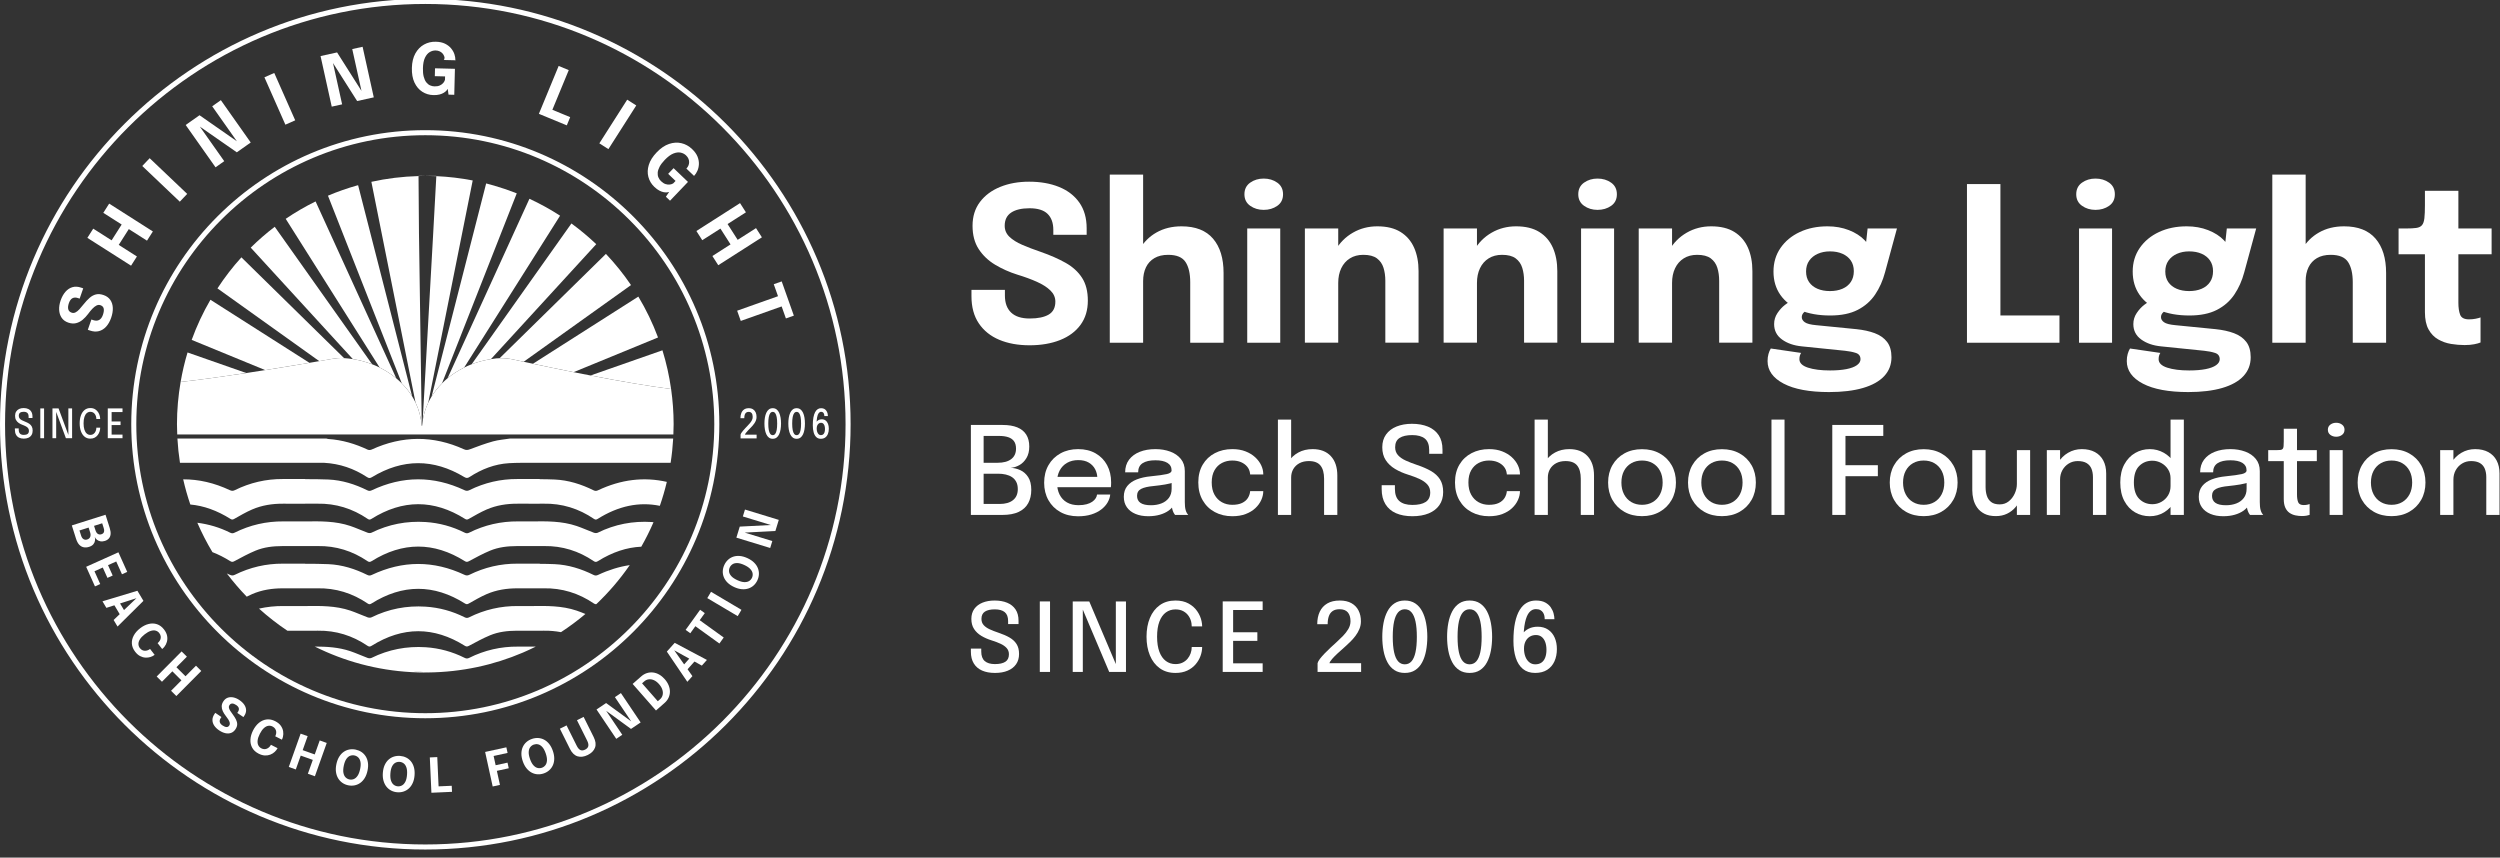 <svg width="618" height="212" viewBox="0 0 618 212" fill="none" xmlns="http://www.w3.org/2000/svg">
<rect x="0" y="0" width="618" height="212" fill="#333333" stroke="none"/>
<g clip-path="url(#clip0_25_2)">
<path d="M245.956 166.349C244.727 166.349 243.671 166.155 242.784 165.77C241.898 165.385 241.212 164.799 240.728 164.015C240.243 163.231 240.002 162.261 240.002 161.103V160.713V160.335H242.566V160.683V161.055C242.566 162.127 242.852 162.913 243.428 163.413C244.003 163.913 244.842 164.163 245.944 164.163C247.071 164.163 247.93 163.971 248.52 163.59C249.111 163.209 249.406 162.591 249.406 161.741C249.406 161.134 249.223 160.625 248.856 160.211C248.491 159.798 247.986 159.441 247.344 159.142C246.703 158.842 245.964 158.563 245.13 158.303C244.192 158.011 243.346 157.639 242.59 157.186C241.832 156.733 241.232 156.166 240.787 155.485C240.342 154.805 240.12 153.971 240.12 152.986C240.12 152.018 240.364 151.194 240.852 150.517C241.34 149.839 242.018 149.326 242.884 148.975C243.751 148.625 244.743 148.45 245.862 148.45C247.051 148.45 248.09 148.633 248.975 148.999C249.86 149.365 250.55 149.917 251.043 150.653C251.535 151.39 251.782 152.317 251.782 153.435V153.842V154.262H249.206V153.895V153.542C249.206 152.518 248.927 151.777 248.372 151.321C247.816 150.863 246.996 150.635 245.908 150.635C244.854 150.635 244.04 150.821 243.47 151.19C242.899 151.561 242.614 152.159 242.614 152.986C242.614 153.601 242.795 154.113 243.163 154.522C243.528 154.931 244.032 155.282 244.675 155.574C245.316 155.865 246.047 156.149 246.866 156.425C247.906 156.771 248.802 157.161 249.554 157.594C250.306 158.027 250.887 158.567 251.296 159.213C251.706 159.858 251.911 160.674 251.911 161.658C251.911 162.651 251.667 163.498 251.179 164.198C250.69 164.899 250 165.433 249.111 165.799C248.22 166.166 247.17 166.349 245.956 166.349Z" fill="white"/>
<path d="M257.039 148.673H259.567V166.1H257.039V148.673Z" fill="white"/>
<path d="M267.672 166.1H265.178V148.674H269.266L276.142 164.883L275.836 165.002V148.674H278.341V166.1H274.193L267.341 149.914L267.672 149.807V166.1Z" fill="white"/>
<path d="M297.173 159.933C297.173 160.658 297.039 161.394 296.771 162.142C296.503 162.892 296.099 163.584 295.555 164.222C295.011 164.86 294.325 165.374 293.499 165.764C292.672 166.154 291.699 166.349 290.58 166.349C289.06 166.349 287.765 165.965 286.699 165.197C285.632 164.429 284.819 163.372 284.259 162.025C283.7 160.677 283.421 159.133 283.421 157.393C283.421 155.644 283.7 154.098 284.259 152.756C284.819 151.413 285.632 150.36 286.699 149.596C287.765 148.832 289.06 148.449 290.58 148.449C291.848 148.449 292.929 148.697 293.823 149.194C294.717 149.69 295.431 150.328 295.961 151.108C296.493 151.888 296.847 152.698 297.02 153.541C297.121 153.998 297.173 154.432 297.173 154.841H294.597C294.597 154.621 294.577 154.38 294.539 154.12C294.452 153.49 294.241 152.912 293.905 152.384C293.571 151.856 293.127 151.434 292.572 151.12C292.016 150.804 291.352 150.646 290.58 150.646C289.681 150.646 288.891 150.897 288.205 151.397C287.52 151.897 286.987 152.648 286.604 153.648C286.223 154.648 286.032 155.897 286.032 157.393C286.032 158.882 286.223 160.129 286.604 161.133C286.987 162.137 287.52 162.893 288.205 163.401C288.891 163.909 289.681 164.164 290.58 164.164C291.235 164.164 291.809 164.045 292.305 163.809C292.801 163.572 293.219 163.253 293.557 162.852C293.896 162.449 294.155 161.997 294.331 161.493C294.509 160.989 294.597 160.469 294.597 159.933H297.173Z" fill="white"/>
<path d="M303.67 150.8L304.829 149.453V157.109L304.214 156.295H310.818V158.42H304.214L304.829 157.605V165.32L303.67 163.973H312.129V166.1H302.253V148.673H312.129V150.8H303.67Z" fill="white"/>
<path d="M325.704 166.1V163.939C325.767 163.647 325.96 163.291 326.283 162.87C326.607 162.447 327 161.996 327.465 161.516C327.929 161.036 328.42 160.555 328.936 160.075C329.451 159.595 329.935 159.152 330.383 158.751C330.935 158.247 331.473 157.726 332.001 157.186C332.529 156.647 332.968 156.076 333.319 155.472C333.669 154.87 333.844 154.234 333.844 153.566C333.844 152.619 333.621 151.89 333.177 151.374C332.732 150.858 332.056 150.599 331.152 150.599C330.427 150.599 329.848 150.754 329.415 151.06C328.981 151.367 328.669 151.799 328.481 152.354C328.292 152.91 328.197 153.556 328.197 154.298H325.623C325.623 153.124 325.828 152.098 326.241 151.22C326.655 150.342 327.276 149.66 328.103 149.176C328.929 148.691 329.957 148.45 331.187 148.45C332.344 148.45 333.312 148.67 334.087 149.111C334.863 149.552 335.445 150.158 335.835 150.93C336.225 151.703 336.42 152.588 336.42 153.588C336.42 154.25 336.296 154.882 336.048 155.484C335.8 156.087 335.477 156.652 335.08 157.18C334.681 157.708 334.255 158.196 333.797 158.644C333.341 159.095 332.908 159.5 332.497 159.863C331.829 160.444 331.216 160.995 330.661 161.51C330.105 162.027 329.649 162.491 329.289 162.904C328.932 163.318 328.713 163.667 328.635 163.95H336.468V166.1H325.704Z" fill="white"/>
<path d="M347.267 164.222C347.936 164.222 348.489 163.974 348.925 163.478C349.364 162.982 349.692 162.23 349.912 161.22C350.133 160.212 350.244 158.948 350.244 157.428C350.244 155.9 350.133 154.634 349.912 153.63C349.692 152.626 349.364 151.872 348.925 151.367C348.489 150.863 347.936 150.611 347.267 150.611C346.605 150.611 346.053 150.863 345.612 151.367C345.171 151.872 344.84 152.626 344.62 153.63C344.4 154.634 344.289 155.9 344.289 157.428C344.289 158.956 344.4 160.223 344.62 161.227C344.84 162.231 345.171 162.982 345.612 163.478C346.053 163.974 346.605 164.222 347.267 164.222ZM347.267 166.348C346.265 166.348 345.411 166.116 344.703 165.651C343.993 165.187 343.419 164.543 342.977 163.719C342.537 162.898 342.213 161.946 342.008 160.867C341.804 159.787 341.701 158.642 341.701 157.428C341.701 156.215 341.804 155.067 342.008 153.984C342.213 152.902 342.537 151.944 342.977 151.114C343.419 150.283 343.993 149.631 344.703 149.158C345.411 148.686 346.265 148.45 347.267 148.45C348.275 148.45 349.133 148.686 349.843 149.158C350.551 149.631 351.124 150.283 351.561 151.114C351.997 151.944 352.319 152.902 352.524 153.984C352.728 155.067 352.832 156.215 352.832 157.428C352.832 158.642 352.728 159.787 352.524 160.867C352.319 161.946 351.997 162.898 351.561 163.719C351.124 164.543 350.551 165.187 349.843 165.651C349.133 166.116 348.275 166.348 347.267 166.348Z" fill="white"/>
<path d="M363.287 164.222C363.956 164.222 364.51 163.974 364.946 163.478C365.384 162.982 365.712 162.23 365.932 161.22C366.154 160.212 366.264 158.948 366.264 157.428C366.264 155.9 366.154 154.634 365.932 153.63C365.712 152.626 365.384 151.872 364.946 151.367C364.51 150.863 363.956 150.611 363.287 150.611C362.626 150.611 362.074 150.863 361.632 151.367C361.191 151.872 360.86 152.626 360.64 153.63C360.42 154.634 360.31 155.9 360.31 157.428C360.31 158.956 360.42 160.223 360.64 161.227C360.86 162.231 361.191 162.982 361.632 163.478C362.074 163.974 362.626 164.222 363.287 164.222ZM363.287 166.348C362.287 166.348 361.431 166.116 360.723 165.651C360.014 165.187 359.439 164.543 358.998 163.719C358.558 162.898 358.234 161.946 358.028 160.867C357.824 159.787 357.722 158.642 357.722 157.428C357.722 156.215 357.824 155.067 358.028 153.984C358.234 152.902 358.558 151.944 358.998 151.114C359.439 150.283 360.014 149.631 360.723 149.158C361.431 148.686 362.287 148.45 363.287 148.45C364.295 148.45 365.154 148.686 365.863 149.158C366.571 149.631 367.144 150.283 367.582 151.114C368.018 151.944 368.339 152.902 368.544 153.984C368.748 155.067 368.852 156.215 368.852 157.428C368.852 158.642 368.748 159.787 368.544 160.867C368.339 161.946 368.018 162.898 367.582 163.719C367.144 164.543 366.571 165.187 365.863 165.651C365.154 166.116 364.295 166.348 363.287 166.348Z" fill="white"/>
<path d="M379.508 164.222C380.122 164.222 380.634 164.08 381.044 163.796C381.453 163.512 381.762 163.102 381.97 162.562C382.181 162.023 382.285 161.375 382.285 160.619C382.285 159.902 382.184 159.27 381.982 158.722C381.782 158.175 381.489 157.747 381.102 157.44C380.717 157.132 380.244 156.979 379.685 156.979C379.11 156.979 378.601 157.115 378.156 157.387C377.71 157.659 377.362 158.044 377.109 158.546C376.857 159.046 376.732 159.642 376.732 160.335C376.732 161.06 376.845 161.716 377.068 162.308C377.293 162.899 377.616 163.366 378.037 163.708C378.458 164.051 378.949 164.222 379.508 164.222ZM379.484 166.348C378.264 166.348 377.256 166.02 376.46 165.362C375.664 164.704 375.076 163.782 374.694 162.591C374.312 161.402 374.121 160.012 374.121 158.42C374.121 156.656 374.254 155.144 374.522 153.884C374.789 152.624 375.17 151.592 375.662 150.788C376.154 149.986 376.738 149.395 377.416 149.016C378.094 148.638 378.842 148.45 379.661 148.45C380.598 148.45 381.365 148.608 381.96 148.928C382.554 149.247 383.018 149.652 383.354 150.144C383.688 150.638 383.921 151.142 384.05 151.656C384.181 152.172 384.246 152.624 384.246 153.01V153.034V153.068H381.848V153.034V153.01C381.848 152.75 381.818 152.48 381.758 152.2C381.7 151.92 381.589 151.656 381.429 151.408C381.266 151.16 381.044 150.96 380.761 150.806C380.477 150.652 380.106 150.575 379.65 150.575C379.044 150.575 378.512 150.834 378.054 151.35C377.597 151.866 377.241 152.712 376.985 153.89C376.729 155.067 376.601 156.664 376.601 158.68L375.728 158.692C375.734 157.968 375.933 157.322 376.318 156.755C376.704 156.188 377.225 155.74 377.884 155.414C378.541 155.087 379.284 154.923 380.11 154.923C381.126 154.923 381.992 155.166 382.704 155.65C383.417 156.135 383.954 156.792 384.317 157.623C384.68 158.455 384.861 159.398 384.861 160.452C384.861 161.595 384.657 162.611 384.252 163.502C383.845 164.391 383.245 165.088 382.449 165.592C381.654 166.096 380.666 166.348 379.484 166.348Z" fill="white"/>
<path d="M254.504 85.354C251.668 85.354 249.173 84.902 247.02 83.998C244.865 83.094 243.181 81.743 241.968 79.943C240.753 78.144 240.146 75.907 240.146 73.23V72.446V71.66H248.414V72.366V73.07C248.414 74.896 248.929 76.296 249.957 77.271C250.985 78.246 252.51 78.734 254.53 78.734C256.568 78.734 258.138 78.41 259.237 77.763C260.336 77.116 260.884 76.048 260.884 74.559C260.884 73.514 260.473 72.592 259.648 71.794C258.824 70.996 257.708 70.283 256.298 69.654C254.89 69.024 253.281 68.435 251.473 67.886C249.505 67.266 247.68 66.45 245.996 65.439C244.313 64.43 242.961 63.144 241.941 61.584C240.921 60.024 240.413 58.102 240.413 55.815C240.413 53.511 241.024 51.548 242.246 49.926C243.47 48.304 245.136 47.064 247.245 46.204C249.356 45.344 251.74 44.914 254.398 44.914C257.181 44.914 259.64 45.344 261.774 46.204C263.912 47.064 265.586 48.348 266.801 50.059C268.014 51.77 268.622 53.9 268.622 56.454V57.238V58.048H260.38V57.436V56.826C260.38 55.107 259.905 53.786 258.957 52.863C258.009 51.943 256.525 51.482 254.504 51.482C252.553 51.482 251.044 51.836 249.97 52.544C248.898 53.254 248.362 54.344 248.362 55.815C248.362 56.879 248.748 57.782 249.52 58.527C250.29 59.271 251.349 59.936 252.696 60.52C254.042 61.106 255.576 61.691 257.296 62.275C259.636 63.091 261.677 63.991 263.424 64.974C265.17 65.958 266.521 67.191 267.478 68.67C268.436 70.15 268.914 72.034 268.914 74.32C268.914 76.659 268.31 78.654 267.106 80.302C265.901 81.95 264.213 83.204 262.041 84.064C259.87 84.924 257.357 85.354 254.504 85.354Z" fill="white"/>
<path d="M294.224 84.716V74.665V73.204V71.316V69.773C294.224 67.612 293.835 65.941 293.055 64.762C292.275 63.584 290.848 62.994 288.775 62.994C287.427 62.994 286.292 63.264 285.371 63.805C284.449 64.346 283.753 65.104 283.284 66.078C282.815 67.053 282.58 68.196 282.58 69.508L280.187 67.86C280.187 65.502 280.692 63.433 281.701 61.652C282.712 59.87 284.108 58.474 285.889 57.464C287.671 56.454 289.731 55.948 292.071 55.948C295.527 55.948 298.124 56.962 299.861 58.993C301.597 61.022 302.467 63.845 302.467 67.461V70.784V75.277V84.716H294.224ZM274.337 43.16H282.58V84.716H274.337V43.16Z" fill="white"/>
<path d="M308.315 56.48H316.477V84.716H308.315V56.48ZM312.383 51.88C311.107 51.88 309.995 51.544 309.045 50.869C308.097 50.196 307.623 49.248 307.623 48.025C307.623 46.784 308.097 45.828 309.045 45.153C309.995 44.48 311.107 44.143 312.383 44.143C313.676 44.143 314.799 44.48 315.745 45.153C316.695 45.828 317.168 46.784 317.168 48.025C317.168 49.265 316.695 50.219 315.745 50.884C314.799 51.548 313.676 51.88 312.383 51.88Z" fill="white"/>
<path d="M342.453 84.715V72.725V70.89V69.401C342.453 68.231 342.302 67.163 342.001 66.197C341.7 65.231 341.16 64.455 340.38 63.871C339.6 63.286 338.474 62.994 337.004 62.994C335.726 62.994 334.624 63.286 333.693 63.871C332.762 64.455 332.049 65.271 331.553 66.317C331.056 67.363 330.809 68.567 330.809 69.933L328.522 68.285C328.522 65.838 329.054 63.694 330.117 61.85C331.181 60.007 332.62 58.563 334.437 57.517C336.254 56.471 338.27 55.947 340.486 55.947C342.808 55.947 344.717 56.413 346.214 57.343C347.713 58.274 348.829 59.569 349.566 61.225C350.301 62.883 350.669 64.819 350.669 67.035V70.066V73.495V84.715H342.453ZM322.566 56.479H330.809V84.715H322.566V56.479Z" fill="white"/>
<path d="M376.75 84.715V72.725V70.89V69.401C376.75 68.231 376.599 67.163 376.298 66.197C375.996 65.231 375.456 64.455 374.676 63.871C373.896 63.286 372.771 62.994 371.3 62.994C370.023 62.994 368.92 63.286 367.99 63.871C367.059 64.455 366.346 65.271 365.85 66.317C365.352 67.363 365.106 68.567 365.106 69.933L362.819 68.285C362.819 65.838 363.351 63.694 364.414 61.85C365.478 60.007 366.916 58.563 368.734 57.517C370.551 56.471 372.567 55.947 374.783 55.947C377.104 55.947 379.014 56.413 380.511 57.343C382.01 58.274 383.126 59.569 383.863 61.225C384.598 62.883 384.966 64.819 384.966 67.035V70.066V73.495V84.715H376.75ZM356.863 56.479H365.106V84.715H356.863V56.479Z" fill="white"/>
<path d="M390.84 56.48H399.003V84.716H390.84V56.48ZM394.908 51.88C393.632 51.88 392.52 51.544 391.571 50.869C390.624 50.196 390.148 49.248 390.148 48.025C390.148 46.784 390.624 45.828 391.571 45.153C392.52 44.48 393.632 44.143 394.908 44.143C396.201 44.143 397.324 44.48 398.271 45.153C399.22 45.828 399.693 46.784 399.693 48.025C399.693 49.265 399.22 50.219 398.271 50.884C397.324 51.548 396.201 51.88 394.908 51.88Z" fill="white"/>
<path d="M424.977 84.715V72.725V70.89V69.401C424.977 68.231 424.827 67.163 424.525 66.197C424.224 65.231 423.684 64.455 422.904 63.871C422.124 63.286 420.999 62.994 419.528 62.994C418.251 62.994 417.148 63.286 416.217 63.871C415.287 64.455 414.573 65.271 414.077 66.317C413.58 67.363 413.333 68.567 413.333 69.933L411.047 68.285C411.047 65.838 411.579 63.694 412.641 61.85C413.705 60.007 415.144 58.563 416.961 57.517C418.779 56.471 420.795 55.947 423.011 55.947C425.332 55.947 427.241 56.413 428.739 57.343C430.237 58.274 431.353 59.569 432.091 61.225C432.825 62.883 433.193 64.819 433.193 67.035V70.066V73.495V84.715H424.977ZM405.091 56.479H413.333V84.715H405.091V56.479Z" fill="white"/>
<path d="M452.363 71.954C453.532 71.954 454.56 71.763 455.447 71.382C456.333 71.001 457.025 70.443 457.521 69.707C458.017 68.972 458.265 68.082 458.265 67.035C458.265 66.007 458.017 65.129 457.521 64.403C457.025 63.676 456.333 63.119 455.447 62.728C454.56 62.337 453.532 62.143 452.363 62.143C451.247 62.143 450.24 62.343 449.345 62.742C448.451 63.14 447.747 63.707 447.232 64.443C446.717 65.179 446.461 66.07 446.461 67.115C446.461 68.143 446.708 69.015 447.204 69.734C447.701 70.451 448.392 71.001 449.279 71.382C450.165 71.763 451.193 71.954 452.363 71.954ZM461.669 56.48H468.928L465.976 67.327C465.427 69.383 464.611 71.213 463.529 72.817C462.448 74.421 461.008 75.686 459.208 76.607C457.409 77.528 455.145 77.99 452.417 77.99C449.545 77.99 447.059 77.546 444.959 76.659C442.857 75.773 441.241 74.519 440.105 72.897C438.972 71.276 438.405 69.358 438.405 67.141C438.405 64.925 438.984 62.976 440.145 61.292C441.308 59.608 442.893 58.297 444.905 57.358C446.917 56.417 449.2 55.948 451.752 55.948C453.684 55.948 455.451 56.263 457.056 56.892C458.66 57.522 459.953 58.349 460.937 59.377C461.921 60.406 462.431 61.54 462.467 62.782L460.951 63.18L461.669 56.48ZM458.876 81.365C460.615 81.543 462.135 81.875 463.436 82.362C464.739 82.851 465.755 83.568 466.481 84.516C467.208 85.464 467.572 86.727 467.572 88.304C467.572 90.129 466.973 91.686 465.777 92.971C464.579 94.256 462.829 95.235 460.525 95.909C458.221 96.582 455.431 96.919 452.151 96.919C447.312 96.919 443.567 96.223 440.917 94.832C438.268 93.44 436.943 91.584 436.943 89.261C436.943 88.606 437.017 88.016 437.169 87.493C437.319 86.971 437.509 86.523 437.74 86.151L445.237 87.242C445.148 87.365 445.056 87.556 444.959 87.812C444.861 88.07 444.812 88.394 444.812 88.783C444.812 89.723 445.517 90.423 446.927 90.883C448.336 91.344 450.156 91.575 452.389 91.575C453.967 91.575 455.319 91.464 456.444 91.243C457.569 91.022 458.429 90.698 459.024 90.272C459.617 89.847 459.915 89.359 459.915 88.809C459.915 88.012 459.528 87.49 458.757 87.242C457.987 86.993 457.096 86.816 456.085 86.71L445.397 85.619C443.431 85.424 441.799 84.858 440.505 83.918C439.211 82.979 438.564 81.711 438.564 80.116C438.564 79.123 438.839 78.215 439.389 77.391C439.937 76.567 440.567 75.884 441.277 75.343C441.985 74.803 442.579 74.462 443.057 74.32L447.259 76.447C446.921 76.5 446.527 76.713 446.075 77.085C445.624 77.457 445.397 77.892 445.397 78.388C445.397 78.884 445.651 79.309 446.155 79.664C446.66 80.019 447.587 80.259 448.933 80.382L458.876 81.365Z" fill="white"/>
<path d="M486.234 84.716V45.499H494.502V82.242L490.781 77.989H509.099V84.716H486.234Z" fill="white"/>
<path d="M513.937 56.48H522.1V84.716H513.937V56.48ZM518.005 51.88C516.729 51.88 515.617 51.544 514.668 50.869C513.721 50.196 513.245 49.248 513.245 48.025C513.245 46.784 513.721 45.828 514.668 45.153C515.617 44.48 516.729 44.143 518.005 44.143C519.299 44.143 520.421 44.48 521.368 45.153C522.317 45.828 522.791 46.784 522.791 48.025C522.791 49.265 522.317 50.219 521.368 50.884C520.421 51.548 519.299 51.88 518.005 51.88Z" fill="white"/>
<path d="M541.162 71.954C542.331 71.954 543.359 71.763 544.246 71.382C545.132 71.001 545.824 70.443 546.32 69.707C546.816 68.972 547.064 68.082 547.064 67.035C547.064 66.007 546.816 65.129 546.32 64.403C545.824 63.676 545.132 63.119 544.246 62.728C543.359 62.337 542.331 62.143 541.162 62.143C540.046 62.143 539.039 62.343 538.144 62.742C537.25 63.14 536.546 63.707 536.031 64.443C535.516 65.179 535.26 66.07 535.26 67.115C535.26 68.143 535.507 69.015 536.003 69.734C536.5 70.451 537.191 71.001 538.078 71.382C538.964 71.763 539.992 71.954 541.162 71.954ZM550.468 56.48H557.727L554.775 67.327C554.226 69.383 553.41 71.213 552.328 72.817C551.247 74.421 549.807 75.686 548.008 76.607C546.208 77.528 543.944 77.99 541.216 77.99C538.344 77.99 535.858 77.546 533.758 76.659C531.656 75.773 530.04 74.519 528.904 72.897C527.771 71.276 527.204 69.358 527.204 67.141C527.204 64.925 527.783 62.976 528.946 61.292C530.107 59.608 531.692 58.297 533.704 57.358C535.716 56.417 537.999 55.948 540.551 55.948C542.483 55.948 544.25 56.263 545.855 56.892C547.459 57.522 548.752 58.349 549.736 59.377C550.72 60.406 551.23 61.54 551.266 62.782L549.75 63.18L550.468 56.48ZM547.675 81.365C549.414 81.543 550.934 81.875 552.235 82.362C553.538 82.851 554.554 83.568 555.28 84.516C556.007 85.464 556.371 86.727 556.371 88.304C556.371 90.129 555.772 91.686 554.576 92.971C553.379 94.256 551.628 95.235 549.324 95.909C547.02 96.582 544.23 96.919 540.95 96.919C536.111 96.919 532.366 96.223 529.716 94.832C527.067 93.44 525.742 91.584 525.742 89.261C525.742 88.606 525.816 88.016 525.968 87.493C526.118 86.971 526.308 86.523 526.539 86.151L534.036 87.242C533.947 87.365 533.855 87.556 533.758 87.812C533.66 88.07 533.611 88.394 533.611 88.783C533.611 89.723 534.316 90.423 535.726 90.883C537.135 91.344 538.955 91.575 541.188 91.575C542.766 91.575 544.118 91.464 545.243 91.243C546.368 91.022 547.228 90.698 547.823 90.272C548.416 89.847 548.714 89.359 548.714 88.809C548.714 88.012 548.327 87.49 547.556 87.242C546.786 86.993 545.895 86.816 544.884 86.71L534.196 85.619C532.23 85.424 530.598 84.858 529.304 83.918C528.01 82.979 527.363 81.711 527.363 80.116C527.363 79.123 527.638 78.215 528.188 77.391C528.736 76.567 529.366 75.884 530.076 75.343C530.784 74.803 531.378 74.462 531.856 74.32L536.058 76.447C535.72 76.5 535.326 76.713 534.874 77.085C534.423 77.457 534.196 77.892 534.196 78.388C534.196 78.884 534.45 79.309 534.954 79.664C535.459 80.019 536.386 80.259 537.732 80.382L547.675 81.365Z" fill="white"/>
<path d="M581.602 84.716V74.665V73.204V71.316V69.773C581.602 67.612 581.212 65.941 580.432 64.762C579.652 63.584 578.226 62.994 576.152 62.994C574.804 62.994 573.67 63.264 572.748 63.805C571.827 64.346 571.131 65.104 570.662 66.078C570.192 67.053 569.958 68.196 569.958 69.508L567.564 67.86C567.564 65.502 568.07 63.433 569.079 61.652C570.09 59.87 571.486 58.474 573.267 57.464C575.048 56.454 577.108 55.948 579.448 55.948C582.904 55.948 585.502 56.962 587.239 58.993C588.975 61.022 589.844 63.845 589.844 67.461V70.784V75.277V84.716H581.602ZM561.715 43.16H569.958V84.716H561.715V43.16Z" fill="white"/>
<path d="M609.252 85.3C608.171 85.3 607.059 85.207 605.915 85.022C604.772 84.835 603.71 84.463 602.726 83.904C601.74 83.347 600.948 82.527 600.346 81.446C599.743 80.365 599.442 78.938 599.442 77.165V75.969V74.746V62.861H592.928V56.48H594.763C595.826 56.48 596.672 56.437 597.3 56.347C597.93 56.258 598.4 56.032 598.711 55.669C599.02 55.306 599.219 54.735 599.308 53.954C599.398 53.174 599.442 52.102 599.442 50.736V47.174H607.711V56.48H615.926V62.861H607.711V73.016V73.948V74.826C607.711 76.049 607.856 77.04 608.15 77.803C608.442 78.564 609.174 78.946 610.343 78.946C610.928 78.946 611.48 78.892 612.004 78.787C612.527 78.68 612.922 78.574 613.188 78.467V84.662C612.815 84.822 612.292 84.969 611.618 85.1C610.944 85.234 610.156 85.3 609.252 85.3Z" fill="white"/>
<path d="M247.12 124.579C248.527 124.579 249.627 124.265 250.415 123.636C251.204 123.008 251.599 122.101 251.599 120.915C251.599 120.2 251.471 119.6 251.213 119.112C250.959 118.625 250.608 118.236 250.167 117.944C249.724 117.652 249.211 117.439 248.627 117.303C248.045 117.167 247.421 117.099 246.757 117.099H242.053L243.153 116.073V126.297L241.676 124.579H247.12ZM243.153 115.425L242.053 114.4H246.577C248.045 114.4 249.176 114.099 249.971 113.495C250.764 112.892 251.161 112.027 251.161 110.901C251.161 110.137 250.996 109.527 250.664 109.069C250.332 108.612 249.857 108.28 249.239 108.075C248.62 107.868 247.889 107.765 247.045 107.765H241.676L243.153 106.045V115.425ZM247.859 105.051C249.297 105.051 250.5 105.249 251.471 105.645C252.44 106.043 253.177 106.636 253.68 107.425C254.183 108.215 254.435 109.197 254.435 110.375C254.435 111.5 254.205 112.448 253.748 113.216C253.289 113.985 252.708 114.571 251.999 114.973C251.289 115.375 250.563 115.601 249.819 115.652C250.624 115.672 251.42 115.861 252.208 116.217C252.999 116.575 253.649 117.147 254.161 117.936C254.675 118.725 254.932 119.779 254.932 121.095C254.932 122.363 254.677 123.46 254.171 124.391C253.661 125.32 252.881 126.036 251.825 126.54C250.769 127.041 249.412 127.293 247.753 127.293H240.001V105.051H247.859Z" fill="white"/>
<path d="M259.923 120.432V117.884H271.716L271.263 118.637V118.449V118.275C271.263 117.461 271.087 116.709 270.735 116.021C270.384 115.333 269.859 114.78 269.16 114.363C268.462 113.945 267.588 113.737 266.544 113.737C265.498 113.737 264.58 113.96 263.792 114.408C263.002 114.855 262.388 115.488 261.951 116.308C261.514 117.127 261.295 118.109 261.295 119.256C261.295 120.423 261.507 121.424 261.93 122.264C262.351 123.104 262.96 123.749 263.754 124.201C264.547 124.655 265.498 124.88 266.604 124.88C267.378 124.88 268.048 124.803 268.616 124.647C269.184 124.491 269.651 124.283 270.02 124.021C270.387 123.76 270.666 123.476 270.856 123.169C271.047 122.863 271.158 122.559 271.188 122.257H274.446C274.384 122.911 274.171 123.556 273.804 124.195C273.438 124.833 272.919 125.411 272.251 125.928C271.583 126.447 270.768 126.859 269.808 127.165C268.847 127.472 267.744 127.625 266.498 127.625C264.83 127.625 263.367 127.273 262.11 126.569C260.854 125.865 259.872 124.888 259.168 123.636C258.466 122.384 258.114 120.951 258.114 119.331C258.114 117.683 258.47 116.235 259.184 114.988C259.898 113.741 260.888 112.769 262.155 112.071C263.423 111.372 264.874 111.023 266.514 111.023C268.182 111.023 269.627 111.375 270.85 112.079C272.07 112.781 273.012 113.752 273.676 114.988C274.34 116.225 274.671 117.648 274.671 119.256C274.671 119.447 274.667 119.668 274.656 119.92C274.646 120.171 274.631 120.341 274.611 120.432H259.923Z" fill="white"/>
<path d="M284.531 124.895C285.466 124.895 286.319 124.747 287.087 124.451C287.857 124.154 288.473 123.702 288.935 123.094C289.398 122.485 289.629 121.719 289.629 120.794V118.139L290.398 119.15C289.755 119.402 288.969 119.605 288.038 119.761C287.109 119.917 286.151 120.045 285.165 120.146C283.807 120.266 282.787 120.499 282.105 120.846C281.421 121.193 281.079 121.769 281.079 122.573C281.079 123.347 281.362 123.927 281.931 124.314C282.499 124.702 283.366 124.895 284.531 124.895ZM283.854 127.61C282.647 127.61 281.589 127.419 280.679 127.037C279.769 126.655 279.063 126.107 278.561 125.394C278.058 124.679 277.806 123.821 277.806 122.814C277.806 121.739 278.091 120.849 278.658 120.146C279.226 119.442 280.011 118.897 281.011 118.509C282.011 118.122 283.149 117.869 284.427 117.747C286.326 117.557 287.666 117.371 288.445 117.19C289.225 117.009 289.614 116.713 289.614 116.301V116.27C289.614 115.455 289.267 114.838 288.574 114.415C287.879 113.993 286.889 113.782 285.602 113.782C284.245 113.782 283.198 114.021 282.458 114.498C281.719 114.975 281.35 115.733 281.35 116.767H278.138C278.138 115.541 278.458 114.501 279.095 113.646C279.734 112.791 280.617 112.141 281.742 111.693C282.869 111.246 284.161 111.022 285.618 111.022C286.954 111.022 288.174 111.226 289.274 111.633C290.375 112.039 291.253 112.646 291.906 113.45C292.559 114.254 292.886 115.254 292.886 116.451V117.077V117.703V124.097C292.886 124.469 292.901 124.827 292.931 125.174C292.961 125.521 293.017 125.83 293.097 126.102C293.187 126.414 293.295 126.67 293.421 126.871C293.547 127.073 293.65 127.213 293.73 127.293H290.473C290.413 127.233 290.325 127.105 290.209 126.909C290.094 126.713 289.991 126.483 289.901 126.223C289.81 125.971 289.742 125.682 289.697 125.355C289.651 125.029 289.629 124.674 289.629 124.293L290.233 124.715C289.931 125.298 289.475 125.805 288.867 126.237C288.258 126.67 287.53 127.007 286.681 127.247C285.831 127.489 284.889 127.61 283.854 127.61Z" fill="white"/>
<path d="M304.635 127.61C303.025 127.61 301.585 127.27 300.315 126.591C299.041 125.914 298.041 124.946 297.313 123.689C296.584 122.433 296.22 120.955 296.22 119.257C296.22 117.557 296.584 116.091 297.313 114.859C298.041 113.629 299.041 112.681 300.315 112.018C301.585 111.354 303.025 111.022 304.635 111.022C305.851 111.022 306.931 111.206 307.877 111.573C308.821 111.939 309.62 112.425 310.273 113.027C310.928 113.631 311.425 114.294 311.767 115.018C312.108 115.742 312.28 116.466 312.28 117.19V117.235V117.295H309.037C309.037 117.245 309.033 117.187 309.021 117.122C309.012 117.057 309.003 116.994 308.992 116.933C308.912 116.341 308.68 115.813 308.297 115.35C307.916 114.887 307.415 114.521 306.791 114.249C306.167 113.978 305.439 113.842 304.604 113.842C303.688 113.842 302.847 114.041 302.079 114.438C301.309 114.835 300.693 115.435 300.231 116.241C299.768 117.045 299.537 118.05 299.537 119.257C299.537 120.462 299.765 121.475 300.224 122.294C300.681 123.114 301.293 123.734 302.063 124.157C302.833 124.579 303.679 124.79 304.604 124.79C305.599 124.79 306.415 124.637 307.047 124.33C307.68 124.023 308.157 123.611 308.48 123.094C308.801 122.577 308.987 122.015 309.037 121.413H312.28C312.28 122.135 312.115 122.867 311.783 123.606C311.451 124.346 310.963 125.017 310.319 125.619C309.676 126.223 308.879 126.705 307.928 127.067C306.98 127.429 305.881 127.61 304.635 127.61Z" fill="white"/>
<path d="M327.315 127.293V121.428V120.477V119.339V118.367C327.315 116.928 327.02 115.837 326.432 115.095C325.844 114.351 324.881 113.977 323.544 113.977C322.649 113.977 321.876 114.155 321.221 114.505C320.569 114.857 320.063 115.34 319.705 115.953C319.349 116.567 319.171 117.265 319.171 118.049L317.633 117.416C317.633 116.2 317.927 115.112 318.516 114.152C319.103 113.192 319.913 112.431 320.943 111.867C321.973 111.304 323.152 111.023 324.479 111.023C326.409 111.023 327.909 111.599 328.98 112.749C330.052 113.9 330.587 115.501 330.587 117.552V119.399V121.713V127.293H327.315ZM315.899 103.724H319.172V127.293H315.899V103.724Z" fill="white"/>
<path d="M349.149 127.61C347.581 127.61 346.231 127.363 345.101 126.871C343.969 126.378 343.094 125.633 342.477 124.631C341.858 123.631 341.549 122.393 341.549 120.915V120.417V119.934H344.821V120.379V120.854C344.821 122.221 345.189 123.225 345.922 123.862C346.655 124.501 347.726 124.821 349.134 124.821C350.571 124.821 351.667 124.577 352.422 124.089C353.174 123.602 353.553 122.814 353.553 121.729C353.553 120.955 353.318 120.303 352.851 119.777C352.383 119.249 351.739 118.794 350.921 118.411C350.102 118.03 349.158 117.673 348.093 117.341C346.897 116.969 345.815 116.494 344.85 115.915C343.886 115.338 343.119 114.614 342.551 113.745C341.983 112.875 341.699 111.811 341.699 110.555C341.699 109.318 342.011 108.269 342.635 107.403C343.257 106.538 344.122 105.883 345.229 105.435C346.334 104.989 347.601 104.763 349.027 104.763C350.546 104.763 351.87 104.998 353.002 105.466C354.133 105.933 355.013 106.637 355.641 107.577C356.269 108.517 356.583 109.701 356.583 111.127V111.649V112.183H353.295V111.717V111.263C353.295 109.957 352.941 109.013 352.233 108.429C351.525 107.846 350.475 107.554 349.089 107.554C347.742 107.554 346.703 107.79 345.974 108.262C345.245 108.735 344.881 109.499 344.881 110.555C344.881 111.339 345.114 111.993 345.582 112.515C346.05 113.038 346.693 113.485 347.513 113.857C348.331 114.229 349.263 114.591 350.31 114.943C351.637 115.386 352.781 115.883 353.741 116.435C354.699 116.989 355.442 117.678 355.966 118.502C356.487 119.326 356.749 120.367 356.749 121.623C356.749 122.89 356.438 123.971 355.814 124.866C355.19 125.761 354.311 126.441 353.174 126.909C352.039 127.375 350.697 127.61 349.149 127.61Z" fill="white"/>
<path d="M368.089 127.61C366.48 127.61 365.04 127.27 363.769 126.591C362.496 125.914 361.496 124.946 360.768 123.689C360.039 122.433 359.675 120.955 359.675 119.257C359.675 117.557 360.039 116.091 360.768 114.859C361.496 113.629 362.496 112.681 363.769 112.018C365.04 111.354 366.48 111.022 368.089 111.022C369.305 111.022 370.385 111.206 371.332 111.573C372.276 111.939 373.075 112.425 373.728 113.027C374.383 113.631 374.88 114.294 375.221 115.018C375.563 115.742 375.735 116.466 375.735 117.19V117.235V117.295H372.492C372.492 117.245 372.488 117.187 372.476 117.122C372.467 117.057 372.457 116.994 372.447 116.933C372.367 116.341 372.135 115.813 371.752 115.35C371.371 114.887 370.869 114.521 370.245 114.249C369.621 113.978 368.893 113.842 368.059 113.842C367.143 113.842 366.301 114.041 365.533 114.438C364.764 114.835 364.148 115.435 363.685 116.241C363.223 117.045 362.992 118.05 362.992 119.257C362.992 120.462 363.22 121.475 363.679 122.294C364.136 123.114 364.748 123.734 365.517 124.157C366.288 124.579 367.133 124.79 368.059 124.79C369.053 124.79 369.869 124.637 370.501 124.33C371.135 124.023 371.612 123.611 371.935 123.094C372.256 122.577 372.441 122.015 372.492 121.413H375.735C375.735 122.135 375.569 122.867 375.237 123.606C374.905 124.346 374.417 125.017 373.773 125.619C373.131 126.223 372.333 126.705 371.383 127.067C370.435 127.429 369.336 127.61 368.089 127.61Z" fill="white"/>
<path d="M390.769 127.293V121.428V120.477V119.339V118.367C390.769 116.928 390.475 115.837 389.887 115.095C389.299 114.351 388.336 113.977 386.999 113.977C386.104 113.977 385.331 114.155 384.676 114.505C384.024 114.857 383.517 115.34 383.16 115.953C382.804 116.567 382.625 117.265 382.625 118.049L381.088 117.416C381.088 116.2 381.381 115.112 381.971 114.152C382.557 113.192 383.368 112.431 384.397 111.867C385.428 111.304 386.607 111.023 387.933 111.023C389.864 111.023 391.364 111.599 392.435 112.749C393.507 113.9 394.041 115.501 394.041 117.552V119.399V121.713V127.293H390.769ZM379.353 103.724H382.627V127.293H379.353V103.724Z" fill="white"/>
<path d="M405.909 124.79C406.914 124.79 407.798 124.565 408.562 124.111C409.326 123.659 409.925 123.018 410.357 122.189C410.789 121.359 411.006 120.391 411.006 119.286C411.006 118.17 410.789 117.205 410.357 116.391C409.925 115.577 409.326 114.949 408.562 114.506C407.798 114.063 406.914 113.842 405.909 113.842C404.914 113.842 404.032 114.063 403.262 114.506C402.493 114.949 401.893 115.577 401.461 116.391C401.029 117.205 400.812 118.17 400.812 119.286C400.812 120.391 401.029 121.359 401.461 122.189C401.893 123.018 402.493 123.659 403.262 124.111C404.032 124.565 404.914 124.79 405.909 124.79ZM405.909 127.595C404.26 127.595 402.805 127.238 401.542 126.525C400.281 125.81 399.297 124.827 398.588 123.577C397.88 122.325 397.525 120.895 397.525 119.286C397.525 117.667 397.88 116.238 398.588 114.997C399.297 113.754 400.281 112.785 401.542 112.086C402.805 111.387 404.26 111.038 405.909 111.038C407.558 111.038 409.013 111.387 410.274 112.086C411.537 112.785 412.521 113.754 413.23 114.997C413.938 116.238 414.293 117.667 414.293 119.286C414.293 120.895 413.938 122.325 413.23 123.577C412.521 124.827 411.537 125.81 410.274 126.525C409.013 127.238 407.558 127.595 405.909 127.595Z" fill="white"/>
<path d="M425.663 124.79C426.669 124.79 427.553 124.565 428.317 124.111C429.081 123.659 429.679 123.018 430.111 122.189C430.543 121.359 430.761 120.391 430.761 119.286C430.761 118.17 430.543 117.205 430.111 116.391C429.679 115.577 429.081 114.949 428.317 114.506C427.553 114.063 426.669 113.842 425.663 113.842C424.669 113.842 423.786 114.063 423.017 114.506C422.247 114.949 421.647 115.577 421.215 116.391C420.783 117.205 420.566 118.17 420.566 119.286C420.566 120.391 420.783 121.359 421.215 122.189C421.647 123.018 422.247 123.659 423.017 124.111C423.786 124.565 424.669 124.79 425.663 124.79ZM425.663 127.595C424.014 127.595 422.559 127.238 421.297 126.525C420.035 125.81 419.051 124.827 418.342 123.577C417.634 122.325 417.279 120.895 417.279 119.286C417.279 117.667 417.634 116.238 418.342 114.997C419.051 113.754 420.035 112.785 421.297 112.086C422.559 111.387 424.014 111.038 425.663 111.038C427.313 111.038 428.767 111.387 430.029 112.086C431.291 112.785 432.275 113.754 432.985 114.997C433.693 116.238 434.047 117.667 434.047 119.286C434.047 120.895 433.693 122.325 432.985 123.577C432.275 124.827 431.291 125.81 430.029 126.525C428.767 127.238 427.313 127.595 425.663 127.595Z" fill="white"/>
<path d="M441.135 127.293H437.908V103.724H441.135V127.293Z" fill="white"/>
<path d="M454.721 107.765L456.2 106.046V115.938L455.175 115.002H464.207V117.717H455.175L456.2 116.722V127.293H452.941V105.05H465.549V107.765H454.721Z" fill="white"/>
<path d="M475.532 124.79C476.537 124.79 477.421 124.565 478.185 124.111C478.949 123.659 479.548 123.018 479.98 122.189C480.412 121.359 480.629 120.391 480.629 119.286C480.629 118.17 480.412 117.205 479.98 116.391C479.548 115.577 478.949 114.949 478.185 114.506C477.421 114.063 476.537 113.842 475.532 113.842C474.537 113.842 473.654 114.063 472.885 114.506C472.116 114.949 471.516 115.577 471.084 116.391C470.652 117.205 470.434 118.17 470.434 119.286C470.434 120.391 470.652 121.359 471.084 122.189C471.516 123.018 472.116 123.659 472.885 124.111C473.654 124.565 474.537 124.79 475.532 124.79ZM475.532 127.595C473.882 127.595 472.428 127.238 471.165 126.525C469.904 125.81 468.92 124.827 468.21 123.577C467.502 122.325 467.148 120.895 467.148 119.286C467.148 117.667 467.502 116.238 468.21 114.997C468.92 113.754 469.904 112.785 471.165 112.086C472.428 111.387 473.882 111.038 475.532 111.038C477.181 111.038 478.636 111.387 479.897 112.086C481.16 112.785 482.144 113.754 482.853 114.997C483.561 116.238 483.916 117.667 483.916 119.286C483.916 120.895 483.561 122.325 482.853 123.577C482.144 124.827 481.16 125.81 479.897 126.525C478.636 127.238 477.181 127.595 475.532 127.595Z" fill="white"/>
<path d="M498.573 111.279H501.847V127.293H498.573V111.279ZM493.385 127.58C492.249 127.58 491.305 127.387 490.552 127C489.797 126.612 489.199 126.105 488.757 125.476C488.313 124.848 488.003 124.159 487.821 123.411C487.641 122.661 487.549 121.931 487.549 121.216V120.047V118.819V111.279H490.837V118.351V119.415V120.387C490.837 121.161 490.937 121.872 491.14 122.52C491.341 123.168 491.695 123.692 492.203 124.089C492.709 124.487 493.421 124.684 494.336 124.684C495.191 124.684 495.935 124.431 496.568 123.923C497.201 123.415 497.693 122.772 498.045 121.992C498.397 121.215 498.573 120.432 498.573 119.648L500.007 120.416C500.007 121.341 499.852 122.232 499.547 123.085C499.24 123.94 498.8 124.707 498.227 125.385C497.653 126.064 496.957 126.599 496.137 126.992C495.319 127.384 494.401 127.58 493.385 127.58Z" fill="white"/>
<path d="M517.377 127.293V119.904V118.803V117.959C517.377 117.175 517.256 116.484 517.015 115.885C516.775 115.288 516.377 114.82 515.824 114.483C515.271 114.147 514.532 113.977 513.607 113.977C512.793 113.977 512.057 114.179 511.399 114.581C510.74 114.984 510.216 115.529 509.829 116.217C509.443 116.907 509.249 117.688 509.249 118.563L507.847 117.868C507.847 116.572 508.153 115.408 508.767 114.377C509.38 113.347 510.201 112.531 511.232 111.928C512.263 111.324 513.391 111.023 514.617 111.023C515.884 111.023 516.968 111.267 517.868 111.753C518.767 112.241 519.456 112.935 519.933 113.835C520.409 114.735 520.649 115.808 520.649 117.055V118.592V120.221V127.293H517.377ZM505.976 111.279H509.249V127.293H505.976V111.279Z" fill="white"/>
<path d="M536.559 103.723H539.845V127.292H536.559V103.723ZM531.416 127.609C530.099 127.609 528.888 127.291 527.783 126.652C526.675 126.013 525.792 125.072 525.128 123.825C524.464 122.579 524.133 121.056 524.133 119.256C524.133 117.496 524.469 116.004 525.143 114.777C525.817 113.551 526.705 112.619 527.812 111.98C528.917 111.341 530.119 111.023 531.416 111.023C532.663 111.023 533.821 111.324 534.892 111.927C535.963 112.531 536.825 113.367 537.477 114.437C538.132 115.508 538.459 116.743 538.459 118.14V118.253V118.351L536.559 118.411V118.313V118.216C536.559 117.38 536.347 116.64 535.924 115.991C535.503 115.343 534.947 114.829 534.259 114.453C533.569 114.076 532.839 113.888 532.064 113.888C530.768 113.888 529.681 114.323 528.808 115.192C527.932 116.061 527.495 117.416 527.495 119.256C527.495 121.085 527.935 122.44 528.815 123.319C529.693 124.2 530.777 124.639 532.064 124.639C532.868 124.639 533.613 124.445 534.296 124.059C534.98 123.672 535.527 123.141 535.94 122.468C536.352 121.795 536.559 121.025 536.559 120.16L538.459 120.236C538.459 121.623 538.144 122.875 537.515 123.991C536.887 125.107 536.043 125.989 534.983 126.637C533.921 127.285 532.733 127.609 531.416 127.609Z" fill="white"/>
<path d="M550.265 124.895C551.2 124.895 552.053 124.747 552.821 124.451C553.591 124.154 554.207 123.702 554.669 123.094C555.132 122.485 555.363 121.719 555.363 120.794V118.139L556.132 119.15C555.489 119.402 554.703 119.605 553.772 119.761C552.843 119.917 551.885 120.045 550.899 120.146C549.541 120.266 548.521 120.499 547.839 120.846C547.155 121.193 546.813 121.769 546.813 122.573C546.813 123.347 547.096 123.927 547.665 124.314C548.233 124.702 549.1 124.895 550.265 124.895ZM549.588 127.61C548.381 127.61 547.323 127.419 546.413 127.037C545.503 126.655 544.797 126.107 544.295 125.394C543.792 124.679 543.54 123.821 543.54 122.814C543.54 121.739 543.825 120.849 544.392 120.146C544.96 119.442 545.745 118.897 546.745 118.509C547.745 118.122 548.883 117.869 550.161 117.747C552.06 117.557 553.4 117.371 554.179 117.19C554.959 117.009 555.348 116.713 555.348 116.301V116.27C555.348 115.455 555.001 114.838 554.308 114.415C553.613 113.993 552.623 113.782 551.336 113.782C549.979 113.782 548.932 114.021 548.192 114.498C547.453 114.975 547.084 115.733 547.084 116.767H543.872C543.872 115.541 544.192 114.501 544.829 113.646C545.468 112.791 546.351 112.141 547.476 111.693C548.603 111.246 549.895 111.022 551.352 111.022C552.688 111.022 553.908 111.226 555.008 111.633C556.109 112.039 556.987 112.646 557.64 113.45C558.293 114.254 558.62 115.254 558.62 116.451V117.077V117.703V124.097C558.62 124.469 558.635 124.827 558.665 125.174C558.695 125.521 558.751 125.83 558.831 126.102C558.921 126.414 559.029 126.67 559.155 126.871C559.281 127.073 559.384 127.213 559.464 127.293H556.207C556.147 127.233 556.059 127.105 555.943 126.909C555.828 126.713 555.725 126.483 555.635 126.223C555.544 125.971 555.476 125.682 555.431 125.355C555.385 125.029 555.363 124.674 555.363 124.293L555.967 124.715C555.665 125.298 555.209 125.805 554.601 126.237C553.992 126.67 553.264 127.007 552.415 127.247C551.565 127.489 550.623 127.61 549.588 127.61Z" fill="white"/>
<path d="M569.025 127.565C568.492 127.565 567.961 127.509 567.433 127.398C566.905 127.289 566.424 127.085 565.985 126.789C565.548 126.491 565.2 126.066 564.938 125.514C564.677 124.961 564.546 124.237 564.546 123.342V122.679V121.97V113.993H560.701V111.278H562.721C563.153 111.278 563.492 111.261 563.74 111.226C563.985 111.191 564.165 111.105 564.282 110.969C564.397 110.834 564.47 110.615 564.501 110.314C564.53 110.011 564.546 109.599 564.546 109.077V105.986H567.818V111.278H572.718V113.993H567.818V121.095V121.699V122.257C567.818 123.061 567.917 123.694 568.112 124.157C568.308 124.619 568.758 124.85 569.461 124.85C569.762 124.85 570.05 124.825 570.321 124.774C570.592 124.725 570.8 124.669 570.94 124.609V127.278C570.758 127.347 570.502 127.414 570.172 127.474C569.84 127.534 569.457 127.565 569.025 127.565Z" fill="white"/>
<path d="M575.885 111.279H579.112V127.293H575.885V111.279ZM577.513 107.961C576.951 107.961 576.465 107.808 576.059 107.501C575.652 107.195 575.448 106.769 575.448 106.227C575.448 105.693 575.652 105.275 576.059 104.968C576.465 104.661 576.951 104.508 577.513 104.508C578.067 104.508 578.547 104.661 578.953 104.968C579.361 105.275 579.565 105.693 579.565 106.227C579.565 106.769 579.361 107.195 578.953 107.501C578.547 107.808 578.067 107.961 577.513 107.961Z" fill="white"/>
<path d="M591.191 124.79C592.197 124.79 593.081 124.565 593.845 124.111C594.609 123.659 595.207 123.018 595.639 122.189C596.071 121.359 596.289 120.391 596.289 119.286C596.289 118.17 596.071 117.205 595.639 116.391C595.207 115.577 594.609 114.949 593.845 114.506C593.081 114.063 592.197 113.842 591.191 113.842C590.197 113.842 589.314 114.063 588.545 114.506C587.775 114.949 587.175 115.577 586.743 116.391C586.311 117.205 586.094 118.17 586.094 119.286C586.094 120.391 586.311 121.359 586.743 122.189C587.175 123.018 587.775 123.659 588.545 124.111C589.314 124.565 590.197 124.79 591.191 124.79ZM591.191 127.595C589.542 127.595 588.087 127.238 586.825 126.525C585.563 125.81 584.579 124.827 583.87 123.577C583.162 122.325 582.807 120.895 582.807 119.286C582.807 117.667 583.162 116.238 583.87 114.997C584.579 113.754 585.563 112.785 586.825 112.086C588.087 111.387 589.542 111.038 591.191 111.038C592.841 111.038 594.295 111.387 595.557 112.086C596.819 112.785 597.803 113.754 598.513 114.997C599.221 116.238 599.575 117.667 599.575 119.286C599.575 120.895 599.221 122.325 598.513 123.577C597.803 124.827 596.819 125.81 595.557 126.525C594.295 127.238 592.841 127.595 591.191 127.595Z" fill="white"/>
<path d="M614.61 127.293V119.904V118.803V117.959C614.61 117.175 614.489 116.484 614.248 115.885C614.008 115.288 613.61 114.82 613.057 114.483C612.504 114.147 611.765 113.977 610.84 113.977C610.026 113.977 609.29 114.179 608.632 114.581C607.973 114.984 607.449 115.529 607.062 116.217C606.676 116.907 606.482 117.688 606.482 118.563L605.08 117.868C605.08 116.572 605.386 115.408 606 114.377C606.613 113.347 607.434 112.531 608.465 111.928C609.496 111.324 610.624 111.023 611.85 111.023C613.117 111.023 614.201 111.267 615.101 111.753C616 112.241 616.689 112.935 617.166 113.835C617.642 114.735 617.882 115.808 617.882 117.055V118.592V120.221V127.293H614.61ZM603.209 111.279H606.482V127.293H603.209V111.279Z" fill="white"/>
<path d="M22.759 130.146L23.066 129.408L23.592 131.069C23.732 131.515 23.934 131.818 24.194 131.979C24.455 132.141 24.747 132.172 25.071 132.069C25.289 132 25.454 131.895 25.566 131.757C25.677 131.618 25.738 131.446 25.747 131.24C25.757 131.033 25.718 130.794 25.632 130.523L25.011 128.564L26.098 129.09L22.759 130.146ZM20.044 132.391C20.18 132.822 20.383 133.116 20.651 133.279C20.919 133.439 21.223 133.467 21.562 133.359C21.755 133.299 21.912 133.212 22.034 133.102C22.157 132.991 22.246 132.859 22.305 132.709C22.362 132.557 22.389 132.387 22.387 132.2C22.382 132.013 22.348 131.816 22.282 131.609L21.721 129.835L22.391 130.262L18.808 131.396L19.394 130.341L20.044 132.391ZM27.129 130.541C27.313 131.125 27.384 131.629 27.341 132.056C27.297 132.482 27.152 132.833 26.907 133.109C26.661 133.387 26.332 133.59 25.923 133.72C25.512 133.85 25.137 133.879 24.798 133.809C24.459 133.738 24.171 133.602 23.936 133.404C23.7 133.205 23.532 132.981 23.433 132.73C23.511 133 23.528 133.296 23.488 133.62C23.448 133.945 23.314 134.248 23.087 134.53C22.86 134.814 22.507 135.031 22.028 135.183C21.576 135.326 21.142 135.363 20.728 135.293C20.315 135.222 19.942 135.018 19.608 134.681C19.276 134.342 19.004 133.836 18.79 133.161L17.752 129.884L26.086 127.246L27.129 130.541Z" fill="white"/>
<path d="M28.391 138.041L29.531 138.439L26.23 139.921L26.535 139.33L27.856 142.271L26.559 142.854L25.237 139.913L25.884 140.078L22.553 141.574L23.013 140.457L24.774 144.377L23.476 144.959L21.299 140.111L29.271 136.528L31.45 141.377L30.154 141.96L28.391 138.041Z" fill="white"/>
<path d="M27.875 148.951L29.106 148.215L31.232 151.779L30 152.513L27.875 148.951ZM25.333 148.644L33.968 146.035L35.458 148.534L29.052 154.88L28.086 153.26L33.749 147.855L33.755 147.865L26.298 150.263L25.333 148.644Z" fill="white"/>
<path d="M38.228 161.877C37.929 162.11 37.58 162.29 37.182 162.415C36.786 162.541 36.368 162.59 35.931 162.561C35.494 162.534 35.058 162.407 34.626 162.179C34.193 161.954 33.789 161.599 33.416 161.119C32.92 160.479 32.648 159.816 32.6 159.127C32.554 158.438 32.706 157.765 33.058 157.11C33.409 156.454 33.933 155.857 34.628 155.317C35.325 154.776 36.032 154.419 36.751 154.244C37.47 154.067 38.157 154.088 38.812 154.305C39.464 154.524 40.04 154.953 40.536 155.592C40.952 156.126 41.208 156.655 41.306 157.182C41.404 157.709 41.387 158.205 41.254 158.671C41.121 159.137 40.914 159.543 40.633 159.892C40.463 160.103 40.28 160.286 40.088 160.434L38.958 158.979C39.05 158.907 39.136 158.828 39.211 158.745C39.414 158.536 39.561 158.307 39.652 158.057C39.742 157.807 39.768 157.548 39.729 157.282C39.688 157.014 39.57 156.752 39.371 156.498C39.139 156.198 38.845 155.997 38.492 155.896C38.139 155.796 37.734 155.814 37.276 155.955C36.821 156.094 36.32 156.375 35.778 156.796C35.23 157.219 34.833 157.636 34.582 158.046C34.332 158.455 34.212 158.844 34.221 159.212C34.23 159.581 34.349 159.915 34.582 160.215C34.749 160.43 34.937 160.591 35.144 160.697C35.352 160.804 35.568 160.86 35.795 160.867C36.021 160.875 36.245 160.84 36.471 160.763C36.696 160.686 36.905 160.572 37.098 160.422L38.228 161.877Z" fill="white"/>
<path d="M49.754 165.862L43.592 172.061L42.283 170.761L45.242 167.787L45.437 168.766L42.015 165.364L42.981 165.571L40.039 168.53L38.732 167.23L44.894 161.032L46.201 162.331L43.222 165.328L43.022 164.351L46.444 167.753L45.468 167.559L48.447 164.562L49.754 165.862Z" fill="white"/>
<path d="M54.153 180.535C53.63 180.181 53.226 179.784 52.941 179.349C52.657 178.913 52.516 178.453 52.517 177.968C52.517 177.485 52.685 176.996 53.021 176.502C53.055 176.45 53.089 176.401 53.117 176.358C53.148 176.313 53.181 176.265 53.216 176.213L54.742 177.247C54.709 177.295 54.678 177.339 54.654 177.376C54.628 177.414 54.599 177.458 54.566 177.506C54.337 177.844 54.256 178.167 54.324 178.474C54.392 178.783 54.612 179.063 54.985 179.317C55.361 179.571 55.691 179.708 55.975 179.726C56.259 179.744 56.495 179.617 56.68 179.342C56.811 179.147 56.85 178.926 56.798 178.676C56.745 178.426 56.629 178.155 56.447 177.863C56.266 177.57 56.043 177.261 55.778 176.932C55.493 176.572 55.257 176.193 55.073 175.797C54.889 175.399 54.8 174.993 54.807 174.578C54.814 174.163 54.961 173.745 55.247 173.322C55.535 172.897 55.894 172.612 56.322 172.464C56.75 172.318 57.213 172.298 57.709 172.404C58.206 172.509 58.7 172.727 59.19 173.061C59.704 173.407 60.104 173.795 60.391 174.22C60.677 174.646 60.825 175.093 60.835 175.561C60.845 176.028 60.692 176.497 60.372 176.968C60.336 177.02 60.304 177.068 60.274 177.113C60.243 177.156 60.21 177.207 60.172 177.262L58.652 176.232C58.677 176.196 58.701 176.158 58.729 176.119C58.754 176.08 58.781 176.042 58.805 176.006C59.02 175.688 59.097 175.386 59.038 175.097C58.977 174.808 58.761 174.538 58.388 174.284C58.029 174.041 57.706 173.917 57.419 173.914C57.132 173.911 56.898 174.045 56.714 174.316C56.581 174.513 56.539 174.727 56.588 174.961C56.638 175.195 56.749 175.451 56.924 175.727C57.1 176.004 57.311 176.303 57.554 176.626C57.884 177.068 58.148 177.49 58.348 177.89C58.546 178.29 58.642 178.686 58.633 179.079C58.624 179.472 58.478 179.88 58.191 180.301C57.899 180.733 57.538 181.026 57.109 181.179C56.681 181.332 56.212 181.353 55.704 181.24C55.196 181.127 54.678 180.891 54.153 180.535Z" fill="white"/>
<path d="M68.615 184.948C68.442 185.285 68.203 185.596 67.896 185.878C67.59 186.162 67.233 186.383 66.825 186.542C66.417 186.703 65.97 186.773 65.481 186.752C64.993 186.73 64.477 186.582 63.936 186.307C63.214 185.937 62.686 185.451 62.352 184.848C62.016 184.244 61.868 183.572 61.907 182.83C61.946 182.086 62.168 181.324 62.567 180.538C62.968 179.754 63.457 179.129 64.032 178.663C64.609 178.199 65.239 177.927 65.924 177.847C66.608 177.765 67.311 177.909 68.033 178.276C68.635 178.584 69.092 178.954 69.405 179.388C69.717 179.824 69.913 180.28 69.99 180.759C70.067 181.238 70.053 181.694 69.946 182.128C69.883 182.392 69.796 182.633 69.684 182.851L68.042 182.013C68.095 181.908 68.139 181.802 68.172 181.694C68.268 181.419 68.304 181.149 68.279 180.883C68.254 180.619 68.168 180.374 68.019 180.149C67.87 179.924 67.65 179.739 67.362 179.591C67.025 179.419 66.673 179.361 66.311 179.42C65.948 179.48 65.59 179.67 65.235 179.99C64.882 180.31 64.548 180.776 64.236 181.388C63.921 182.005 63.737 182.551 63.685 183.028C63.634 183.503 63.688 183.908 63.853 184.237C64.016 184.567 64.268 184.819 64.607 184.991C64.849 185.116 65.088 185.18 65.32 185.189C65.553 185.198 65.773 185.157 65.982 185.068C66.188 184.978 66.378 184.851 66.549 184.686C66.72 184.519 66.861 184.328 66.972 184.11L68.615 184.948Z" fill="white"/>
<path d="M80.77 183.654L77.842 191.89L76.106 191.272L77.511 187.319L78.106 188.122L73.561 186.506L74.521 186.282L73.123 190.212L71.387 189.594L74.316 181.358L76.052 181.976L74.637 185.958L74.039 185.16L78.584 186.776L77.619 187.019L79.034 183.036L80.77 183.654Z" fill="white"/>
<path d="M86.373 192.68C86.732 192.757 87.086 192.729 87.436 192.596C87.785 192.464 88.099 192.199 88.377 191.8C88.656 191.401 88.87 190.842 89.022 190.128C89.174 189.408 89.203 188.814 89.107 188.34C89.012 187.867 88.831 187.504 88.566 187.248C88.302 186.992 87.991 186.826 87.63 186.749C87.271 186.672 86.917 186.699 86.569 186.824C86.221 186.95 85.908 187.211 85.632 187.604C85.354 187.997 85.14 188.553 84.987 189.272C84.835 189.992 84.805 190.589 84.898 191.065C84.991 191.541 85.171 191.91 85.435 192.172C85.701 192.435 86.014 192.605 86.373 192.68ZM86.067 194.124C85.534 194.011 85.055 193.809 84.632 193.516C84.21 193.225 83.862 192.855 83.59 192.405C83.317 191.956 83.139 191.434 83.055 190.841C82.971 190.248 83.004 189.595 83.155 188.885C83.307 188.168 83.54 187.559 83.855 187.054C84.171 186.549 84.542 186.149 84.974 185.852C85.403 185.557 85.871 185.363 86.374 185.272C86.879 185.181 87.398 185.192 87.937 185.305C88.469 185.42 88.95 185.619 89.375 185.907C89.8 186.195 90.15 186.563 90.423 187.008C90.696 187.454 90.873 187.97 90.954 188.559C91.034 189.148 91 189.801 90.848 190.515C90.698 191.226 90.465 191.837 90.15 192.344C89.832 192.853 89.457 193.257 89.025 193.558C88.593 193.857 88.122 194.055 87.616 194.148C87.109 194.244 86.593 194.235 86.067 194.124Z" fill="white"/>
<path d="M98.34 194.379C98.707 194.406 99.053 194.329 99.381 194.152C99.709 193.974 99.984 193.668 100.207 193.236C100.428 192.802 100.566 192.22 100.619 191.492C100.673 190.759 100.621 190.164 100.462 189.71C100.303 189.253 100.075 188.917 99.778 188.7C99.48 188.481 99.149 188.36 98.783 188.332C98.415 188.306 98.069 188.378 97.742 188.551C97.415 188.723 97.14 189.022 96.918 189.449C96.697 189.878 96.559 190.457 96.506 191.189C96.452 191.923 96.503 192.52 96.659 192.978C96.817 193.437 97.044 193.778 97.342 194.002C97.64 194.227 97.973 194.352 98.34 194.379ZM98.232 195.85C97.688 195.811 97.187 195.675 96.728 195.443C96.27 195.212 95.876 194.893 95.545 194.483C95.215 194.075 94.968 193.582 94.804 193.006C94.639 192.43 94.584 191.779 94.638 191.054C94.692 190.325 94.84 189.688 95.083 189.146C95.328 188.603 95.642 188.155 96.028 187.804C96.415 187.453 96.851 187.196 97.339 187.039C97.826 186.88 98.344 186.82 98.89 186.86C99.434 186.901 99.937 187.035 100.398 187.263C100.858 187.49 101.255 187.807 101.584 188.21C101.916 188.616 102.162 189.103 102.321 189.676C102.48 190.248 102.535 190.899 102.48 191.628C102.428 192.353 102.279 192.988 102.034 193.535C101.791 194.082 101.475 194.534 101.087 194.89C100.698 195.245 100.259 195.504 99.77 195.666C99.281 195.829 98.767 195.889 98.232 195.85Z" fill="white"/>
<path d="M106.643 195.969L106.252 187.236L108.094 187.153L108.46 195.335L107.589 194.426L111.668 194.243L111.735 195.741L106.643 195.969Z" fill="white"/>
<path d="M121.212 187.056L121.835 186.022L122.621 189.617L121.967 189.287L125.458 188.524L125.762 189.914L122.271 190.676L122.719 190.069L123.586 194.028L121.79 194.421L119.924 185.881L125.171 184.735L125.474 186.124L121.212 187.056Z" fill="white"/>
<path d="M133.944 189.791C134.291 189.671 134.581 189.465 134.812 189.171C135.044 188.879 135.175 188.49 135.211 188.003C135.244 187.519 135.141 186.93 134.904 186.239C134.665 185.544 134.382 185.019 134.057 184.661C133.732 184.306 133.39 184.086 133.032 184.003C132.673 183.919 132.319 183.938 131.972 184.056C131.625 184.177 131.334 184.379 131.1 184.667C130.867 184.954 130.732 185.337 130.698 185.817C130.662 186.298 130.764 186.885 131.003 187.58C131.242 188.276 131.524 188.803 131.848 189.164C132.173 189.525 132.516 189.749 132.88 189.837C133.241 189.925 133.598 189.909 133.944 189.791ZM134.423 191.186C133.908 191.364 133.394 191.436 132.882 191.403C132.369 191.371 131.88 191.232 131.415 190.986C130.951 190.74 130.53 190.385 130.152 189.919C129.776 189.453 129.467 188.878 129.232 188.189C128.994 187.499 128.88 186.855 128.89 186.26C128.902 185.665 129.015 185.13 129.232 184.654C129.449 184.179 129.75 183.773 130.135 183.436C130.519 183.099 130.973 182.84 131.492 182.662C132.007 182.484 132.522 182.41 133.034 182.438C133.548 182.467 134.037 182.601 134.5 182.843C134.963 183.084 135.381 183.438 135.753 183.901C136.127 184.363 136.43 184.94 136.669 185.631C136.905 186.319 137.019 186.962 137.009 187.561C137 188.159 136.888 188.698 136.67 189.178C136.452 189.659 136.151 190.069 135.764 190.412C135.38 190.753 134.932 191.01 134.423 191.186Z" fill="white"/>
<path d="M146.762 182.21C147.255 183.201 147.362 184.071 147.084 184.822C146.804 185.573 146.21 186.175 145.301 186.627C144.389 187.082 143.55 187.195 142.785 186.965C142.019 186.734 141.388 186.124 140.895 185.134C140.829 185 140.758 184.857 140.681 184.705C140.606 184.553 140.526 184.394 140.444 184.227L138.405 180.138L140.054 179.317L142.21 183.639C142.277 183.773 142.339 183.898 142.397 184.016C142.455 184.132 142.51 184.241 142.559 184.339C142.834 184.891 143.136 185.246 143.467 185.405C143.799 185.566 144.191 185.532 144.642 185.307C145.092 185.082 145.355 184.79 145.43 184.427C145.506 184.065 145.407 183.608 145.132 183.057L142.627 178.035L144.272 177.214L146.762 182.21Z" fill="white"/>
<path d="M153.829 181.639L152.339 182.64L147.461 175.385L149.831 173.792L156.767 178.862L156.555 179.098L152.006 172.33L153.49 171.332L158.367 178.586L155.983 180.19L149.06 175.139L149.291 174.89L153.829 181.639Z" fill="white"/>
<path d="M163.186 174.006L161.984 173.895L163.165 172.859C163.484 172.577 163.697 172.233 163.798 171.824C163.901 171.416 163.881 170.979 163.738 170.512C163.597 170.045 163.325 169.583 162.924 169.126C162.519 168.666 162.098 168.339 161.658 168.143C161.218 167.948 160.791 167.875 160.376 167.928C159.962 167.98 159.593 168.146 159.273 168.427L158.093 169.463L158.138 168.256L163.186 174.006ZM162.156 175.635L156.389 169.066L158.512 167.202C158.952 166.816 159.423 166.545 159.922 166.387C160.423 166.229 160.929 166.18 161.444 166.242C161.958 166.303 162.46 166.472 162.952 166.752C163.444 167.029 163.901 167.409 164.326 167.895C164.752 168.377 165.072 168.883 165.286 169.409C165.501 169.936 165.606 170.46 165.604 170.979C165.601 171.5 165.49 171.999 165.27 172.477C165.049 172.953 164.72 173.385 164.281 173.77L162.156 175.635Z" fill="white"/>
<path d="M169.441 166.025L168.372 165.068L171.141 161.978L172.209 162.936L169.441 166.025ZM169.906 168.543L164.843 161.076L166.785 158.91L174.751 163.136L173.494 164.539L166.646 160.744L166.653 160.735L171.165 167.139L169.906 168.543Z" fill="white"/>
<path d="M174.223 151.569L172.536 153.91L172.254 152.8L178.904 157.594L177.832 159.08L171.183 154.286L172.338 154.183L170.641 156.539L169.486 155.709L173.07 150.737L174.223 151.569Z" fill="white"/>
<path d="M182.363 152.309L174.841 147.854L175.766 146.294L183.286 150.749L182.363 152.309Z" fill="white"/>
<path d="M185.894 142.821C186.049 142.487 186.099 142.135 186.049 141.765C185.998 141.396 185.808 141.032 185.48 140.671C185.153 140.311 184.657 139.978 183.994 139.671C183.327 139.363 182.753 139.203 182.27 139.191C181.788 139.179 181.393 139.275 181.084 139.476C180.776 139.677 180.545 139.944 180.39 140.279C180.236 140.612 180.181 140.962 180.227 141.33C180.274 141.697 180.458 142.059 180.781 142.418C181.102 142.775 181.597 143.107 182.263 143.416C182.932 143.724 183.508 143.886 183.992 143.9C184.477 143.915 184.876 143.823 185.192 143.621C185.506 143.421 185.74 143.154 185.894 142.821ZM187.234 143.439C187.005 143.934 186.703 144.355 186.324 144.704C185.946 145.051 185.508 145.307 185.008 145.473C184.51 145.638 183.962 145.698 183.365 145.647C182.767 145.598 182.139 145.421 181.479 145.116C180.815 144.809 180.273 144.446 179.85 144.028C179.427 143.609 179.12 143.155 178.927 142.671C178.734 142.185 178.648 141.687 178.671 141.175C178.694 140.664 178.82 140.159 179.05 139.66C179.279 139.165 179.581 138.742 179.957 138.391C180.332 138.039 180.768 137.78 181.263 137.612C181.757 137.446 182.301 137.388 182.893 137.439C183.485 137.491 184.113 137.67 184.777 137.976C185.437 138.281 185.979 138.644 186.405 139.065C186.831 139.485 187.142 139.94 187.338 140.43C187.535 140.919 187.623 141.421 187.603 141.934C187.582 142.45 187.46 142.951 187.234 143.439Z" fill="white"/>
<path d="M190.916 133.746L190.391 135.464L182.032 132.907L182.868 130.176L191.448 129.738L191.432 130.055L183.633 127.67L184.158 125.959L192.516 128.515L191.675 131.265L183.117 131.707L183.14 131.367L190.916 133.746Z" fill="white"/>
<path d="M105.134 33.426C65.743 33.426 33.696 65.474 33.696 104.864C33.696 144.256 65.743 176.301 105.134 176.301C144.526 176.301 176.571 144.256 176.571 104.864C176.571 65.474 144.526 33.426 105.134 33.426ZM105.134 177.55C65.055 177.55 32.448 144.943 32.448 104.864C32.448 64.784 65.055 32.178 105.134 32.178C145.213 32.178 177.819 64.784 177.819 104.864C177.819 144.943 145.213 177.55 105.134 177.55ZM105.134 0.979C47.852 0.979 1.248 47.581 1.248 104.864C1.248 162.147 47.852 208.752 105.134 208.752C162.417 208.752 209.021 162.147 209.021 104.864C209.021 47.581 162.417 0.979 105.134 0.979ZM105.134 210C47.163 210 0 162.837 0 104.864C0 46.893 47.163 -0.27 105.134 -0.27C163.107 -0.27 210.27 46.893 210.27 104.864C210.27 162.837 163.107 210 105.134 210Z" fill="white"/>
<path d="M101.706 166.151C102.841 166.213 103.983 166.251 105.134 166.251C105.354 166.251 105.569 166.237 105.789 166.235C104.427 166.057 103.067 166.026 101.706 166.151Z" fill="white"/>
<path d="M147.763 131.683C147.499 131.813 147.085 131.791 146.797 131.684C145.37 131.155 143.983 130.508 142.542 130.022C138.873 128.783 135.086 128.843 131.303 128.895C130.216 128.898 129.139 128.899 128.067 128.889C123.817 128.854 119.784 129.775 115.975 131.677C115.578 131.876 115.265 131.874 114.863 131.673C111.823 130.15 108.598 129.265 105.216 129.046C100.535 128.741 96.063 129.598 91.832 131.683C91.568 131.813 91.154 131.791 90.866 131.684C89.439 131.155 88.052 130.508 86.611 130.022C82.96 128.79 79.194 128.843 75.43 128.895V128.891C73.6 128.891 71.841 128.904 70.082 128.889C65.831 128.854 61.798 129.775 57.989 131.677C57.592 131.876 57.279 131.874 56.877 131.673C54.307 130.385 51.599 129.584 48.782 129.225C49.87 131.738 51.116 134.165 52.516 136.491C53.979 137.056 55.442 137.793 56.903 138.708C57.308 138.961 57.548 138.932 57.957 138.715C59.674 137.803 61.385 136.856 63.176 136.116C65.255 135.257 67.482 134.999 69.728 134.993C70.973 134.989 72.222 134.991 73.469 134.992C74.124 134.993 74.773 134.991 75.43 134.991C76.479 134.994 77.535 135.002 78.574 134.987C83.055 134.919 87.133 136.2 90.838 138.713C91.242 138.987 91.492 138.949 91.888 138.702C99.552 133.919 107.229 133.915 114.89 138.708C115.294 138.961 115.534 138.932 115.943 138.715C117.66 137.803 119.371 136.856 121.162 136.116C123.241 135.257 125.468 134.999 127.714 134.993C128.321 134.99 128.93 134.993 129.537 134.992C130.828 134.992 132.118 134.991 133.415 134.991V134.988C133.776 134.986 134.145 134.993 134.506 134.987C138.986 134.919 143.064 136.2 146.768 138.713C147.173 138.987 147.424 138.949 147.819 138.702C151.385 136.476 154.956 135.299 158.526 135.145C159.637 133.189 160.651 131.173 161.546 129.092C161.412 129.081 161.282 129.054 161.147 129.046C156.465 128.741 151.994 129.598 147.763 131.683Z" fill="white"/>
<path d="M147.841 121.197C147.442 121.386 147.133 121.403 146.728 121.202C143.689 119.696 140.496 118.688 137.1 118.536C135.874 118.48 134.646 118.464 133.417 118.456V118.416C131.544 118.416 129.737 118.424 127.932 118.414C123.753 118.39 119.79 119.315 116.041 121.165C115.594 121.386 115.257 121.38 114.805 121.168C107.173 117.588 99.534 117.594 91.91 121.197C91.511 121.386 91.202 121.403 90.798 121.202C87.757 119.696 84.565 118.688 81.169 118.536C79.259 118.449 77.345 118.449 75.431 118.445V118.416C73.558 118.416 71.751 118.424 69.945 118.414C65.767 118.39 61.803 119.315 58.055 121.165C57.608 121.386 57.271 121.38 56.819 121.168C52.975 119.365 49.129 118.474 45.285 118.492C45.765 120.611 46.354 122.687 47.048 124.717C50.352 125.013 53.657 126.191 56.96 128.267C57.308 128.486 57.528 128.481 57.892 128.275C59.345 127.459 60.788 126.607 62.311 125.947C64.731 124.897 67.303 124.503 69.935 124.514C71.064 124.518 72.199 124.515 73.331 124.515C73.454 124.515 73.571 124.515 73.693 124.515C74.272 124.515 74.848 124.515 75.431 124.515V124.513C76.431 124.518 77.438 124.529 78.429 124.51C82.986 124.419 87.13 125.709 90.895 128.271C91.251 128.514 91.477 128.484 91.825 128.266C99.528 123.431 107.243 123.423 114.945 128.267C115.294 128.486 115.514 128.481 115.879 128.275C117.33 127.459 118.774 126.607 120.296 125.947C122.717 124.897 125.289 124.503 127.921 124.514C128.367 124.515 128.816 124.513 129.262 124.514C129.507 124.514 129.742 124.513 129.985 124.514C131.126 124.515 132.267 124.515 133.417 124.515V124.511C133.73 124.508 134.049 124.516 134.36 124.51C138.917 124.419 143.061 125.709 146.826 128.271C147.182 128.514 147.408 128.484 147.755 128.266C152.871 125.055 157.992 123.986 163.111 125.041C163.784 123.109 164.36 121.134 164.839 119.121C159.171 117.835 153.502 118.522 147.841 121.197Z" fill="white"/>
<path d="M131.303 149.817C130.217 149.82 129.139 149.82 128.068 149.812C123.817 149.776 119.784 150.696 115.975 152.6C115.578 152.798 115.265 152.796 114.863 152.596C111.824 151.071 108.598 150.187 105.216 149.967C100.535 149.664 96.063 150.52 91.832 152.605C91.569 152.735 91.155 152.713 90.867 152.606C89.439 152.077 88.052 151.43 86.611 150.944C82.96 149.712 79.194 149.765 75.43 149.816V149.814C73.601 149.814 71.841 149.826 70.082 149.812C68.011 149.794 65.993 150.007 64.025 150.448C66.225 152.433 68.571 154.261 71.041 155.914C71.85 155.914 72.66 155.913 73.47 155.914C74.124 155.914 74.774 155.914 75.43 155.914V155.912C76.479 155.915 77.535 155.925 78.575 155.909C83.056 155.841 87.133 157.121 90.838 159.634C91.242 159.909 91.493 159.871 91.888 159.625C99.552 154.841 107.229 154.837 114.89 159.63C115.295 159.883 115.534 159.854 115.943 159.637C117.66 158.726 119.371 157.778 121.162 157.038C123.241 156.179 125.468 155.922 127.714 155.914C128.321 155.913 128.93 155.914 129.537 155.914C130.828 155.914 132.118 155.914 133.416 155.914V155.91C133.776 155.908 134.146 155.914 134.506 155.909C135.938 155.887 137.324 156.018 138.675 156.269C140.781 154.891 142.797 153.392 144.713 151.774C143.995 151.48 143.275 151.191 142.542 150.944C138.873 149.705 135.086 149.765 131.303 149.817Z" fill="white"/>
<path d="M146.729 142.125C143.689 140.619 140.496 139.611 137.099 139.458C135.873 139.403 134.645 139.386 133.418 139.378V139.337C131.543 139.337 129.738 139.346 127.932 139.336C123.754 139.313 119.79 140.237 116.041 142.087C115.594 142.308 115.257 142.302 114.805 142.09C107.173 138.511 99.534 138.517 91.91 142.12C91.511 142.309 91.202 142.325 90.798 142.125C87.758 140.619 84.565 139.611 81.168 139.458C79.259 139.372 77.345 139.371 75.431 139.367V139.337C73.557 139.337 71.751 139.346 69.946 139.336C65.767 139.313 61.804 140.237 58.055 142.087C57.608 142.308 57.271 142.302 56.818 142.09C56.571 141.974 56.324 141.872 56.077 141.764C57.594 143.778 59.24 145.687 60.989 147.498C61.424 147.276 61.864 147.063 62.311 146.869C64.73 145.82 67.303 145.426 69.935 145.435C71.065 145.44 72.199 145.438 73.332 145.437C73.454 145.437 73.572 145.436 73.693 145.437C74.272 145.437 74.849 145.437 75.431 145.437V145.435C76.431 145.439 77.439 145.451 78.429 145.431C82.986 145.341 87.13 146.631 90.894 149.193C91.251 149.435 91.477 149.406 91.824 149.188C99.528 144.353 107.242 144.345 114.945 149.19C115.295 149.409 115.514 149.403 115.879 149.198C117.33 148.382 118.774 147.53 120.297 146.869C122.716 145.82 125.288 145.426 127.921 145.435C128.367 145.437 128.817 145.435 129.263 145.436C129.54 145.436 129.806 145.435 130.081 145.436C131.191 145.437 132.299 145.437 133.418 145.437V145.433C133.729 145.43 134.049 145.438 134.36 145.431C138.917 145.341 143.061 146.631 146.825 149.193C147.058 149.351 147.235 149.384 147.427 149.334C150.494 146.415 153.263 143.189 155.676 139.694C153.063 140.084 150.451 140.886 147.841 142.12C147.442 142.309 147.133 142.325 146.729 142.125Z" fill="white"/>
<path d="M128.068 159.841C123.817 159.805 119.784 160.726 115.976 162.629C115.578 162.828 115.265 162.827 114.863 162.625C111.823 161.101 108.598 160.217 105.216 159.997C100.534 159.694 96.064 160.55 91.832 162.635C91.568 162.765 91.154 162.743 90.867 162.636C89.439 162.107 88.051 161.46 86.611 160.974C83.727 160 80.771 159.833 77.801 159.829C85.069 163.451 93.151 165.68 101.705 166.15C103.067 166.027 104.428 166.058 105.788 166.234C114.114 166.147 122.043 164.41 129.26 161.323C130.336 160.862 131.392 160.364 132.436 159.845C132.444 159.841 132.452 159.837 132.46 159.833C132.075 159.837 131.689 159.842 131.303 159.847C130.216 159.849 129.139 159.85 128.068 159.841Z" fill="white"/>
<path d="M133.427 108.405H130.695H126.093C124.687 108.629 123.245 108.731 121.882 109.108C119.952 109.643 118.068 110.349 116.192 111.052C115.651 111.255 115.252 111.318 114.695 111.065C107.086 107.611 99.478 107.646 91.878 111.127C91.604 111.252 91.176 111.289 90.916 111.166C87.82 109.712 84.594 108.745 81.156 108.52C80.996 108.51 80.841 108.445 80.682 108.405H77.878H73.349H43.856C43.972 110.433 44.182 112.436 44.489 114.407H80.133C83.972 114.614 87.506 115.816 90.748 117.95C91.223 118.263 91.513 118.22 91.976 117.939C99.55 113.357 107.152 113.349 114.736 117.904C115.266 118.223 115.581 118.236 116.084 117.908C119.047 115.978 122.275 114.709 125.844 114.496C126.854 114.435 127.866 114.418 128.88 114.407H165.778C166.086 112.436 166.296 110.433 166.412 108.405H133.427Z" fill="white"/>
<path d="M165.896 96.163C160.172 95.447 152.84 94.149 145.968 92.819C144.55 92.545 143.153 92.269 141.792 91.998C138.012 91.241 134.538 90.514 131.742 89.917C130.916 89.741 130.15 89.576 129.454 89.426C128.466 89.212 127.606 89.024 126.93 88.876C125.807 88.629 124.658 88.512 123.511 88.546C123.231 88.554 122.95 88.565 122.671 88.592C122.227 88.636 121.793 88.709 121.358 88.777C119.692 89.038 118.097 89.466 116.594 90.045C115.958 90.29 115.342 90.562 114.743 90.859C113.246 91.598 111.864 92.487 110.631 93.512C110.152 93.91 109.698 94.329 109.266 94.764C108.277 95.76 107.414 96.848 106.697 98.015C106.395 98.507 106.117 99.01 105.869 99.527C105.185 100.948 104.718 102.462 104.483 104.04C104.424 104.437 104.381 104.836 104.353 105.239H104.262H104.233C104.092 103.219 103.575 101.287 102.714 99.502C102.465 98.985 102.187 98.482 101.885 97.991C101.172 96.835 100.306 95.763 99.326 94.775C98.895 94.341 98.441 93.925 97.964 93.528C96.726 92.496 95.346 91.594 93.84 90.851C93.243 90.556 92.626 90.29 91.994 90.046C90.489 89.465 88.893 89.031 87.224 88.77C86.513 88.66 85.792 88.575 85.058 88.528C85.007 88.525 84.957 88.515 84.905 88.513C83.963 88.457 83.019 88.555 82.09 88.719C81.315 88.856 80.229 89.046 78.919 89.273C78.179 89.401 77.368 89.54 76.488 89.69C73.455 90.206 69.659 90.839 65.557 91.489C64.033 91.73 62.473 91.973 60.889 92.213C55.364 93.054 49.623 93.86 44.65 94.42C44.068 97.816 43.747 101.302 43.747 104.864C43.747 104.99 43.756 105.114 43.757 105.239C43.761 105.964 43.782 106.685 43.811 107.404H77.879H104.293H130.696H166.457C166.486 106.685 166.507 105.964 166.511 105.239C166.512 105.114 166.521 104.99 166.521 104.864C166.521 101.909 166.299 99.007 165.896 96.163Z" fill="white"/>
<path d="M88.52 45.772C88.469 45.786 88.417 45.801 88.366 45.816C88.424 45.825 88.482 45.838 88.54 45.849L88.52 45.772Z" fill="white"/>
<path d="M44.65 94.42C49.623 93.86 55.364 93.055 60.889 92.214L46.36 87.129C45.645 89.502 45.076 91.936 44.65 94.42Z" fill="white"/>
<path d="M122.162 45.889C121.504 45.7 120.845 45.51 120.178 45.342L119.875 46.527L106.696 98.015C107.414 96.848 108.277 95.76 109.266 94.764L127.742 47.795C125.923 47.073 124.062 46.437 122.162 45.889Z" fill="white"/>
<path d="M88.365 45.816C85.868 46.524 83.43 47.372 81.073 48.377L99.326 94.776C100.306 95.763 101.172 96.835 101.884 97.991L88.54 45.849C88.481 45.838 88.424 45.826 88.365 45.816Z" fill="white"/>
<path d="M130.874 49.136L110.632 93.511C111.864 92.487 113.246 91.598 114.743 90.858L138.451 53.317C136.036 51.753 133.507 50.354 130.874 49.136Z" fill="white"/>
<path d="M70.627 54.094L93.84 90.851C95.346 91.594 96.726 92.497 97.964 93.528L78.013 49.792C75.445 51.059 72.976 52.493 70.627 54.094Z" fill="white"/>
<path d="M53.752 71.29L78.919 89.273C80.229 89.046 81.316 88.856 82.09 88.718C83.019 88.554 83.963 88.458 84.905 88.512C84.957 88.515 85.006 88.524 85.058 88.527L59.672 63.615C57.501 66.006 55.528 68.578 53.752 71.29Z" fill="white"/>
<path d="M47.383 84.022L65.556 91.488C69.659 90.838 73.454 90.207 76.489 89.69L52.02 74.101C50.196 77.244 48.634 80.558 47.383 84.022Z" fill="white"/>
<path d="M61.981 61.215L87.224 88.77C88.893 89.03 90.489 89.465 91.994 90.045L67.913 56.06C65.827 57.653 63.844 59.373 61.981 61.215Z" fill="white"/>
<path d="M141.255 55.241L116.594 90.045C118.096 89.466 119.691 89.037 121.358 88.777L147.391 60.361C145.459 58.526 143.413 56.814 141.255 55.241Z" fill="white"/>
<path d="M157.798 73.318L131.742 89.917C134.538 90.514 138.012 91.241 141.793 91.998L162.664 83.422C161.346 79.889 159.713 76.509 157.798 73.318Z" fill="white"/>
<path d="M149.785 62.762L123.511 88.546C124.658 88.512 125.808 88.629 126.93 88.876C127.606 89.024 128.466 89.212 129.455 89.426L155.985 70.469C154.129 67.731 152.047 65.16 149.785 62.762Z" fill="white"/>
<path d="M163.755 86.594L145.967 92.82C152.84 94.15 160.171 95.447 165.895 96.163C165.43 92.884 164.718 89.685 163.755 86.594Z" fill="white"/>
<path d="M116.852 44.608C113.922 44.041 110.919 43.681 107.858 43.544L107.033 58.644L104.482 104.04C104.718 102.462 105.186 100.948 105.869 99.527L116.15 48.119L116.852 44.608Z" fill="white"/>
<path d="M105.134 43.478C106.048 43.478 106.955 43.504 107.858 43.545L107.862 43.478H105.134Z" fill="white"/>
<path d="M92.185 46.852L102.714 99.502C103.575 101.287 104.092 103.219 104.233 105.239H104.262L103.569 57.602L103.461 43.525C99.47 43.635 95.571 44.111 91.804 44.946L92.185 46.852Z" fill="white"/>
<path d="M103.46 43.524C104.018 43.509 104.572 43.477 105.134 43.477H103.46V43.524Z" fill="white"/>
<path d="M5.878 108.433C5.424 108.433 5.034 108.352 4.707 108.189C4.381 108.026 4.127 107.777 3.95 107.448C3.769 107.116 3.681 106.704 3.681 106.217V106.051V105.892H4.627V106.039V106.197C4.627 106.648 4.732 106.979 4.944 107.192C5.156 107.404 5.466 107.509 5.873 107.509C6.287 107.509 6.604 107.428 6.823 107.267C7.041 107.107 7.15 106.845 7.15 106.485C7.15 106.229 7.082 106.014 6.948 105.839C6.811 105.663 6.626 105.514 6.389 105.388C6.153 105.261 5.88 105.142 5.573 105.031C5.227 104.91 4.915 104.752 4.635 104.561C4.357 104.369 4.134 104.13 3.971 103.842C3.806 103.554 3.725 103.201 3.725 102.786C3.725 102.377 3.815 102.028 3.995 101.743C4.174 101.455 4.425 101.239 4.744 101.09C5.063 100.944 5.429 100.868 5.841 100.868C6.28 100.868 6.663 100.946 6.992 101.102C7.318 101.255 7.572 101.49 7.752 101.799C7.935 102.112 8.025 102.504 8.025 102.976V103.147V103.325H7.075V103.169V103.02C7.075 102.589 6.972 102.275 6.767 102.082C6.563 101.889 6.261 101.792 5.861 101.792C5.471 101.792 5.171 101.87 4.958 102.026C4.749 102.184 4.644 102.435 4.644 102.786C4.644 103.045 4.712 103.262 4.847 103.435C4.981 103.608 5.168 103.757 5.404 103.879C5.641 104.003 5.91 104.123 6.212 104.239C6.597 104.386 6.926 104.549 7.204 104.732C7.482 104.917 7.696 105.144 7.847 105.417C7.998 105.69 8.074 106.034 8.074 106.45C8.074 106.87 7.984 107.228 7.803 107.523C7.623 107.82 7.37 108.045 7.041 108.201C6.711 108.354 6.324 108.433 5.878 108.433Z" fill="white"/>
<path d="M9.963 100.963H10.896V108.328H9.963V100.963Z" fill="white"/>
<path d="M13.888 108.328H12.967V100.963H14.476L17.011 107.813L16.899 107.865V100.963H17.823V108.328H16.292L13.764 101.487L13.888 101.443V108.328Z" fill="white"/>
<path d="M24.769 105.722C24.769 106.029 24.718 106.339 24.62 106.655C24.52 106.973 24.371 107.265 24.172 107.533C23.969 107.804 23.718 108.021 23.413 108.186C23.108 108.35 22.748 108.433 22.335 108.433C21.775 108.433 21.297 108.269 20.905 107.946C20.51 107.621 20.21 107.175 20.005 106.604C19.798 106.036 19.695 105.383 19.695 104.649C19.695 103.911 19.798 103.257 20.005 102.689C20.21 102.121 20.51 101.675 20.905 101.353C21.297 101.031 21.775 100.868 22.335 100.868C22.804 100.868 23.203 100.973 23.533 101.182C23.861 101.392 24.125 101.663 24.32 101.992C24.518 102.321 24.647 102.664 24.71 103.021C24.749 103.214 24.769 103.396 24.769 103.569H23.818C23.818 103.477 23.81 103.374 23.796 103.265C23.764 102.999 23.686 102.755 23.562 102.531C23.44 102.309 23.274 102.13 23.069 101.997C22.865 101.865 22.621 101.797 22.335 101.797C22.004 101.797 21.711 101.904 21.46 102.114C21.207 102.325 21.009 102.643 20.87 103.065C20.729 103.488 20.659 104.015 20.659 104.649C20.659 105.278 20.729 105.805 20.87 106.229C21.009 106.653 21.207 106.973 21.46 107.187C21.711 107.401 22.004 107.509 22.335 107.509C22.577 107.509 22.789 107.46 22.972 107.36C23.155 107.26 23.308 107.124 23.435 106.955C23.559 106.785 23.654 106.595 23.721 106.38C23.784 106.168 23.818 105.949 23.818 105.722H24.769Z" fill="white"/>
<path d="M27.165 101.863L27.592 101.292V104.528L27.365 104.184H29.8V105.083H27.365L27.592 104.737V107.999L27.165 107.428H30.285V108.328H26.641V100.963H30.285V101.863H27.165Z" fill="white"/>
<path d="M183.067 108.365V107.45C183.089 107.329 183.16 107.178 183.279 107C183.399 106.821 183.545 106.632 183.715 106.426C183.886 106.224 184.069 106.022 184.259 105.82C184.449 105.615 184.627 105.43 184.793 105.259C184.995 105.047 185.196 104.825 185.391 104.598C185.583 104.369 185.746 104.128 185.875 103.874C186.005 103.618 186.068 103.35 186.068 103.068C186.068 102.667 185.988 102.36 185.822 102.141C185.659 101.924 185.41 101.814 185.076 101.814C184.808 101.814 184.595 101.88 184.435 102.009C184.277 102.139 184.159 102.321 184.091 102.555C184.021 102.789 183.986 103.064 183.986 103.377H183.035C183.035 102.882 183.113 102.448 183.265 102.077C183.418 101.705 183.647 101.417 183.952 101.212C184.257 101.007 184.635 100.905 185.088 100.905C185.515 100.905 185.873 101 186.158 101.185C186.443 101.371 186.661 101.629 186.805 101.953C186.948 102.279 187.019 102.655 187.019 103.077C187.019 103.357 186.973 103.623 186.882 103.879C186.79 104.132 186.67 104.371 186.524 104.596C186.378 104.817 186.22 105.025 186.051 105.215C185.883 105.405 185.724 105.576 185.573 105.729C185.324 105.976 185.101 106.207 184.895 106.424C184.691 106.644 184.523 106.839 184.388 107.014C184.257 107.19 184.177 107.336 184.147 107.455H187.036V108.365H183.067Z" fill="white"/>
<path d="M191.019 107.57C191.266 107.57 191.47 107.465 191.632 107.255C191.792 107.045 191.914 106.729 191.995 106.302C192.078 105.875 192.116 105.341 192.116 104.7C192.116 104.054 192.078 103.518 191.995 103.093C191.914 102.67 191.792 102.352 191.632 102.138C191.47 101.925 191.266 101.818 191.019 101.818C190.776 101.818 190.571 101.925 190.41 102.138C190.247 102.352 190.125 102.67 190.044 103.093C189.961 103.518 189.92 104.054 189.92 104.7C189.92 105.346 189.961 105.88 190.044 106.304C190.125 106.729 190.247 107.045 190.41 107.255C190.571 107.465 190.776 107.57 191.019 107.57ZM191.019 108.469C190.651 108.469 190.334 108.371 190.074 108.174C189.812 107.979 189.601 107.706 189.438 107.358C189.274 107.012 189.155 106.609 189.079 106.153C189.004 105.697 188.967 105.212 188.967 104.7C188.967 104.188 189.004 103.703 189.079 103.244C189.155 102.786 189.274 102.382 189.438 102.031C189.601 101.679 189.812 101.404 190.074 101.204C190.334 101.005 190.651 100.905 191.019 100.905C191.39 100.905 191.707 101.005 191.97 101.204C192.231 101.404 192.443 101.679 192.604 102.031C192.765 102.382 192.882 102.786 192.958 103.244C193.033 103.703 193.072 104.188 193.072 104.7C193.072 105.212 193.033 105.697 192.958 106.153C192.882 106.609 192.765 107.012 192.604 107.358C192.443 107.706 192.231 107.979 191.97 108.174C191.707 108.371 191.39 108.469 191.019 108.469Z" fill="white"/>
<path d="M196.929 107.57C197.175 107.57 197.379 107.465 197.541 107.255C197.702 107.045 197.823 106.729 197.904 106.302C197.987 105.875 198.025 105.341 198.025 104.7C198.025 104.054 197.987 103.518 197.904 103.093C197.823 102.67 197.702 102.352 197.541 102.138C197.379 101.925 197.175 101.818 196.929 101.818C196.685 101.818 196.48 101.925 196.32 102.138C196.156 102.352 196.034 102.67 195.953 103.093C195.87 103.518 195.83 104.054 195.83 104.7C195.83 105.346 195.87 105.88 195.953 106.304C196.034 106.729 196.156 107.045 196.32 107.255C196.48 107.465 196.685 107.57 196.929 107.57ZM196.929 108.469C196.56 108.469 196.244 108.371 195.983 108.174C195.722 107.979 195.51 107.706 195.347 107.358C195.183 107.012 195.064 106.609 194.988 106.153C194.913 105.697 194.876 105.212 194.876 104.7C194.876 104.188 194.913 103.703 194.988 103.244C195.064 102.786 195.183 102.382 195.347 102.031C195.51 101.679 195.722 101.404 195.983 101.204C196.244 101.005 196.56 100.905 196.929 100.905C197.3 100.905 197.616 101.005 197.879 101.204C198.14 101.404 198.352 101.679 198.513 102.031C198.674 102.382 198.791 102.786 198.867 103.244C198.942 103.703 198.981 104.188 198.981 104.7C198.981 105.212 198.942 105.697 198.867 106.153C198.791 106.609 198.674 107.012 198.513 107.358C198.352 107.706 198.14 107.979 197.879 108.174C197.616 108.371 197.3 108.469 196.929 108.469Z" fill="white"/>
<path d="M202.911 107.57C203.138 107.57 203.329 107.511 203.48 107.391C203.631 107.27 203.743 107.096 203.821 106.87C203.899 106.641 203.935 106.367 203.935 106.048C203.935 105.746 203.899 105.478 203.826 105.246C203.75 105.015 203.643 104.834 203.501 104.705C203.357 104.576 203.185 104.51 202.977 104.51C202.765 104.51 202.577 104.566 202.414 104.683C202.248 104.797 202.122 104.961 202.027 105.171C201.934 105.383 201.888 105.634 201.888 105.929C201.888 106.234 201.929 106.511 202.012 106.762C202.095 107.012 202.214 107.209 202.37 107.353C202.526 107.499 202.707 107.57 202.911 107.57ZM202.904 108.469C202.453 108.469 202.08 108.33 201.788 108.052C201.495 107.774 201.278 107.384 201.137 106.882C200.995 106.38 200.924 105.793 200.924 105.12C200.924 104.374 200.973 103.734 201.073 103.201C201.171 102.67 201.312 102.233 201.493 101.894C201.676 101.555 201.89 101.304 202.141 101.145C202.389 100.985 202.668 100.905 202.97 100.905C203.313 100.905 203.596 100.973 203.816 101.107C204.035 101.243 204.209 101.414 204.33 101.621C204.455 101.83 204.54 102.043 204.588 102.26C204.635 102.479 204.66 102.67 204.66 102.833V102.842V102.857H203.775V102.842V102.833C203.775 102.723 203.764 102.608 203.743 102.491C203.721 102.372 203.68 102.26 203.621 102.155C203.56 102.05 203.48 101.965 203.374 101.902C203.27 101.836 203.134 101.804 202.965 101.804C202.74 101.804 202.546 101.913 202.375 102.131C202.207 102.35 202.075 102.706 201.983 103.204C201.888 103.703 201.841 104.376 201.841 105.229L201.517 105.234C201.519 104.927 201.593 104.654 201.736 104.415C201.878 104.176 202.071 103.986 202.314 103.849C202.556 103.71 202.828 103.642 203.134 103.642C203.509 103.642 203.828 103.745 204.091 103.949C204.355 104.154 204.552 104.432 204.686 104.783C204.82 105.134 204.886 105.531 204.886 105.977C204.886 106.46 204.811 106.889 204.662 107.265C204.513 107.643 204.291 107.938 203.996 108.15C203.704 108.362 203.341 108.469 202.904 108.469Z" fill="white"/>
<path d="M27.473 78.572C27.168 79.446 26.759 80.167 26.25 80.734C25.74 81.3 25.142 81.675 24.457 81.856C23.772 82.036 23.017 81.983 22.191 81.695C22.104 81.665 22.023 81.636 21.95 81.611C21.875 81.585 21.794 81.556 21.707 81.526L22.597 78.977C22.679 79.006 22.751 79.031 22.813 79.052C22.877 79.075 22.949 79.1 23.031 79.128C23.595 79.325 24.081 79.317 24.492 79.104C24.904 78.892 25.217 78.474 25.434 77.852C25.653 77.224 25.723 76.705 25.642 76.297C25.56 75.888 25.29 75.605 24.831 75.443C24.509 75.332 24.179 75.36 23.846 75.528C23.511 75.697 23.171 75.964 22.826 76.331C22.48 76.697 22.125 77.131 21.762 77.628C21.359 78.167 20.912 78.644 20.419 79.054C19.927 79.465 19.384 79.743 18.794 79.889C18.204 80.035 17.555 79.987 16.85 79.74C16.14 79.493 15.601 79.093 15.232 78.541C14.864 77.99 14.66 77.343 14.622 76.601C14.584 75.857 14.708 75.076 14.993 74.256C15.293 73.399 15.691 72.686 16.185 72.121C16.679 71.555 17.256 71.177 17.913 70.986C18.571 70.794 19.294 70.837 20.08 71.111C20.168 71.142 20.249 71.171 20.322 71.196C20.397 71.221 20.48 71.251 20.572 71.284L19.686 73.824C19.626 73.803 19.563 73.781 19.498 73.759C19.432 73.735 19.37 73.714 19.309 73.693C18.779 73.507 18.321 73.512 17.936 73.706C17.548 73.899 17.248 74.307 17.03 74.929C16.821 75.531 16.767 76.036 16.87 76.441C16.973 76.848 17.252 77.131 17.706 77.289C18.033 77.403 18.354 77.382 18.666 77.224C18.978 77.067 19.298 76.811 19.622 76.459C19.948 76.106 20.292 75.697 20.658 75.23C21.162 74.596 21.657 74.063 22.149 73.63C22.64 73.198 23.165 72.914 23.724 72.778C24.284 72.642 24.916 72.697 25.62 72.942C26.341 73.194 26.892 73.595 27.271 74.144C27.65 74.692 27.855 75.347 27.886 76.109C27.917 76.872 27.78 77.693 27.473 78.572Z" fill="white"/>
<path d="M26.986 50.334L37.788 57.213L36.336 59.491L31.152 56.189L32.495 55.602L28.698 61.562L28.692 60.118L33.846 63.4L32.397 65.678L21.596 58.799L23.046 56.522L28.267 59.846L26.933 60.439L30.73 54.477L30.758 55.937L25.536 52.612L26.986 50.334Z" fill="white"/>
<path d="M44.445 49.857L35.165 41.034L36.995 39.108L46.276 47.931L44.445 49.857Z" fill="white"/>
<path d="M55.432 39.844L53.282 41.361L45.9 30.898L49.32 28.485L59.646 35.682L59.342 36.033L52.455 26.273L54.597 24.762L61.98 35.225L58.539 37.652L48.233 30.484L48.565 30.112L55.432 39.844Z" fill="white"/>
<path d="M70.546 30.821L65.365 19.11L67.795 18.037L72.976 29.746L70.546 30.821Z" fill="white"/>
<path d="M84.573 25.797L82.004 26.363L79.241 13.86L83.327 12.957L90.068 23.586L89.651 23.793L87.074 12.129L89.634 11.564L92.397 24.067L88.285 24.976L81.552 14.381L82.002 14.166L84.573 25.797Z" fill="white"/>
<path d="M107.125 23.508C106.113 23.482 105.197 23.206 104.38 22.678C103.562 22.151 102.922 21.393 102.457 20.408C101.994 19.42 101.779 18.214 101.816 16.792C101.851 15.373 102.139 14.179 102.679 13.208C103.218 12.239 103.931 11.507 104.815 11.014C105.699 10.521 106.679 10.287 107.755 10.316C108.651 10.339 109.406 10.503 110.022 10.808C110.635 11.112 111.132 11.496 111.511 11.957C111.892 12.417 112.164 12.9 112.331 13.406C112.498 13.911 112.575 14.374 112.566 14.796C112.564 14.815 112.564 14.832 112.618 14.848V14.901L109.941 14.835C109.941 14.817 109.943 14.799 109.725 14.782V14.73C109.951 14.464 109.909 14.199 109.816 13.933C109.726 13.667 109.584 13.427 109.396 13.214C109.208 13 108.971 12.827 108.688 12.693C108.406 12.558 108.077 12.486 107.699 12.476C107.19 12.463 106.7 12.597 106.231 12.873C105.76 13.151 105.369 13.611 105.058 14.255C104.746 14.898 104.576 15.767 104.549 16.861C104.528 17.693 104.593 18.395 104.743 18.967C104.895 19.538 105.103 19.996 105.373 20.342C105.642 20.688 105.953 20.94 106.305 21.1C106.656 21.258 107.024 21.343 107.405 21.353C107.932 21.367 108.375 21.289 108.736 21.122C109.095 20.954 109.38 20.743 109.59 20.488C109.799 20.232 109.934 19.978 110 19.725L110.021 18.893L107.488 18.828L107.536 16.884L112.457 17.009L112.294 23.432L110.878 23.395L110.672 21.974C110.622 22.083 110.521 22.225 110.367 22.401C110.212 22.576 109.994 22.751 109.714 22.926C109.434 23.102 109.081 23.246 108.653 23.36C108.225 23.474 107.715 23.523 107.125 23.508Z" fill="white"/>
<path d="M133.212 28.138L138.101 16.302L140.596 17.334L136.015 28.423L135.422 26.675L140.951 28.959L140.113 30.989L133.212 28.138Z" fill="white"/>
<path d="M148.157 35.434L155.043 24.64L157.284 26.068L150.397 36.863L148.157 35.434Z" fill="white"/>
<path d="M161.753 46.196C161.02 45.496 160.528 44.677 160.279 43.736C160.028 42.796 160.062 41.806 160.384 40.761C160.703 39.719 161.354 38.683 162.34 37.654C163.317 36.629 164.335 35.937 165.386 35.583C166.437 35.227 167.457 35.164 168.443 35.394C169.428 35.622 170.31 36.11 171.088 36.853C171.737 37.474 172.186 38.102 172.437 38.741C172.685 39.381 172.796 39.999 172.767 40.595C172.737 41.191 172.615 41.732 172.398 42.217C172.182 42.703 171.928 43.099 171.637 43.405C171.625 43.417 171.613 43.429 171.6 43.442C171.589 43.455 171.577 43.467 171.565 43.48L169.67 41.669C169.681 41.656 169.693 41.643 169.705 41.63C169.718 41.618 169.729 41.606 169.741 41.593C169.924 41.401 170.071 41.175 170.183 40.917C170.294 40.658 170.351 40.387 170.354 40.103C170.359 39.817 170.3 39.531 170.182 39.241C170.063 38.952 169.868 38.676 169.595 38.416C169.227 38.064 168.776 37.833 168.24 37.722C167.705 37.612 167.107 37.69 166.444 37.956C165.782 38.223 165.072 38.753 164.315 39.543C163.739 40.146 163.316 40.709 163.043 41.234C162.77 41.756 162.618 42.237 162.585 42.673C162.551 43.111 162.611 43.507 162.765 43.862C162.918 44.216 163.133 44.526 163.409 44.788C163.789 45.153 164.171 45.393 164.549 45.512C164.928 45.631 165.281 45.666 165.607 45.616C165.934 45.568 166.205 45.472 166.424 45.329L167 44.727L165.168 42.975L166.51 41.569L170.068 44.97L165.631 49.614L164.609 48.636L165.41 47.445C165.301 47.493 165.128 47.53 164.897 47.556C164.664 47.58 164.385 47.565 164.061 47.507C163.735 47.448 163.376 47.318 162.984 47.113C162.59 46.91 162.18 46.604 161.753 46.196Z" fill="white"/>
<path d="M188.342 58.667L177.551 65.562L176.099 63.286L181.277 59.977L181.245 61.44L177.437 55.486L178.751 56.09L173.601 59.38L172.147 57.106L182.937 50.21L184.392 52.485L179.176 55.818L179.201 54.358L183.008 60.314L181.671 59.725L186.888 56.392L188.342 58.667Z" fill="white"/>
<path d="M194.276 78.72L192.863 74.736L194.434 75.321L183.119 79.335L182.221 76.807L193.536 72.793L192.697 74.27L191.274 70.261L193.238 69.564L196.24 78.024L194.276 78.72Z" fill="white"/>
</g>
<defs>
<clipPath id="clip0_25_2">
<rect width="618" height="212" fill="white"/>
</clipPath>
</defs>
</svg>
